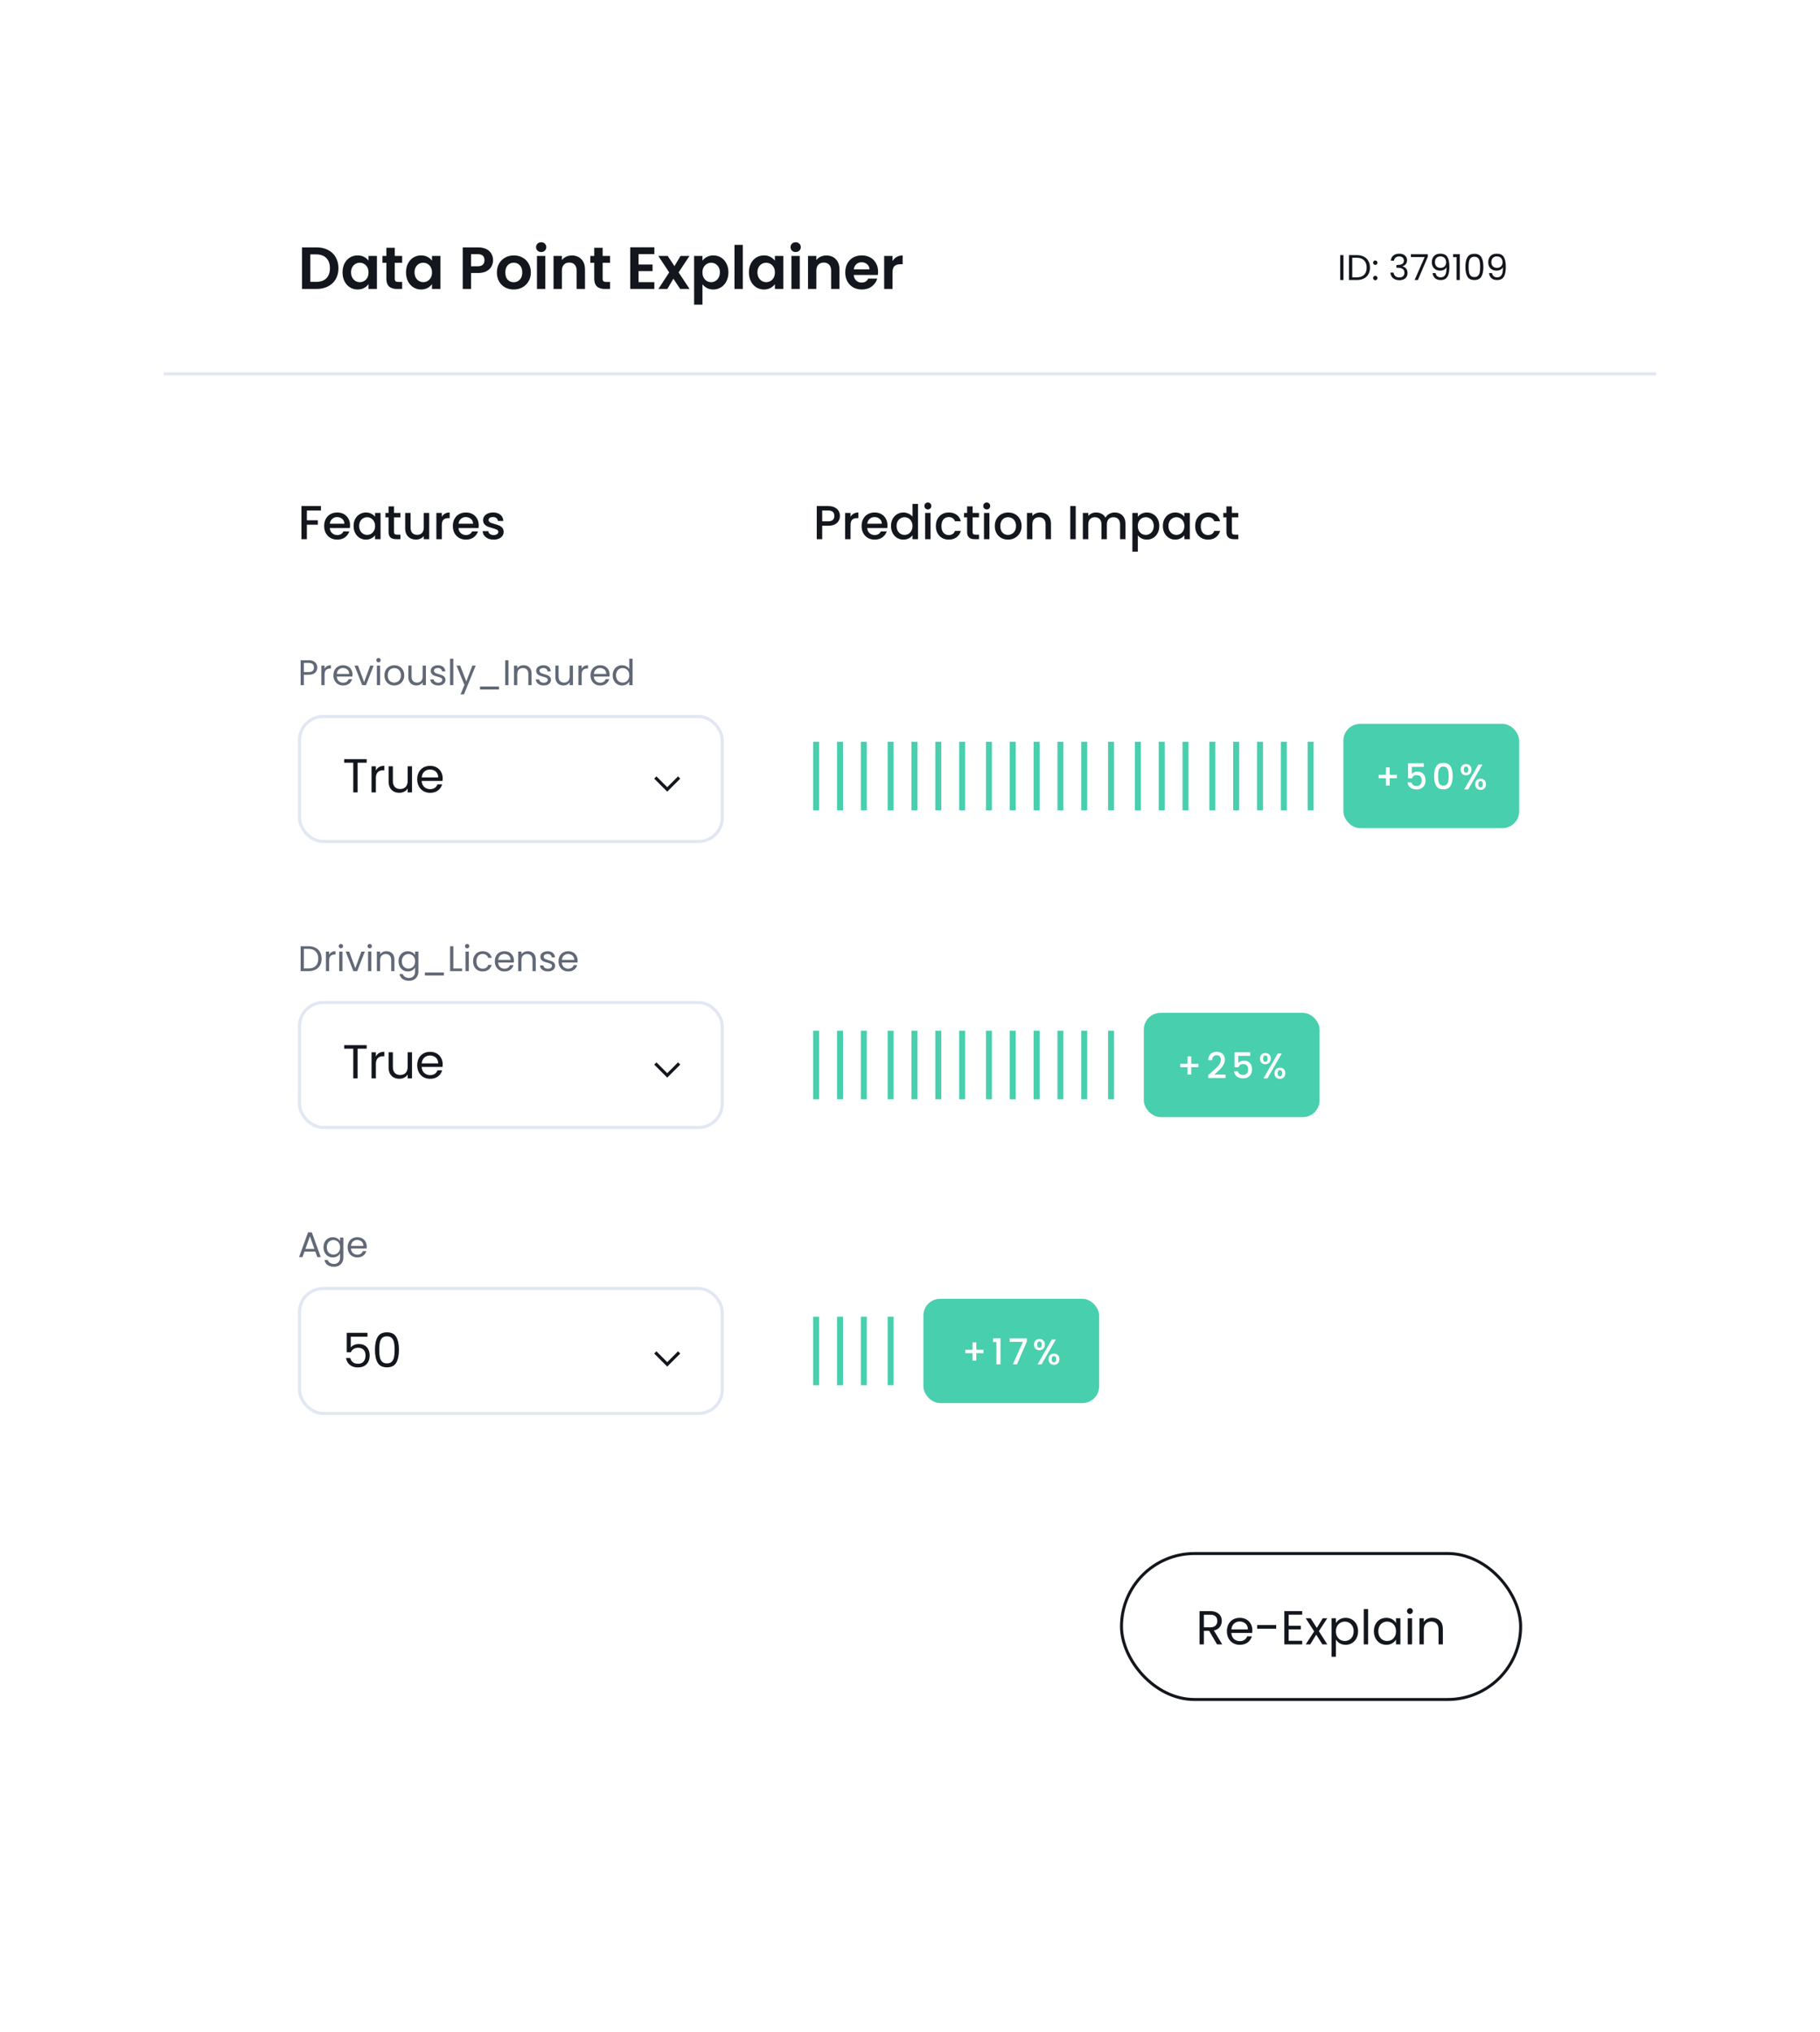 <?xml version="1.0" encoding="UTF-8"?> <svg xmlns="http://www.w3.org/2000/svg" width="611" height="682" viewBox="0 0 611 682" fill="none"><g filter="url(#filter0_d_7501_124543)"><rect x="55" y="44" width="501" height="572" rx="25" fill="white"></rect></g><rect x="55" y="125" width="501" height="1" fill="#E2E8F2"></rect><path d="M106.26 83.04C107.727 83.04 109.013 83.327 110.12 83.9C111.24 84.473 112.1 85.293 112.7 86.36C113.313 87.413 113.62 88.64 113.62 90.04C113.62 91.44 113.313 92.667 112.7 93.72C112.1 94.76 111.24 95.567 110.12 96.14C109.013 96.713 107.727 97 106.26 97H101.38V83.04H106.26ZM106.16 94.62C107.627 94.62 108.76 94.22 109.56 93.42C110.36 92.62 110.76 91.493 110.76 90.04C110.76 88.587 110.36 87.453 109.56 86.64C108.76 85.813 107.627 85.4 106.16 85.4H104.18V94.62H106.16ZM114.996 91.42C114.996 90.3 115.216 89.307 115.656 88.44C116.109 87.573 116.716 86.907 117.476 86.44C118.249 85.973 119.109 85.74 120.056 85.74C120.883 85.74 121.603 85.907 122.216 86.24C122.843 86.573 123.343 86.993 123.716 87.5V85.92H126.536V97H123.716V95.38C123.356 95.9 122.856 96.333 122.216 96.68C121.589 97.013 120.863 97.18 120.036 97.18C119.103 97.18 118.249 96.94 117.476 96.46C116.716 95.98 116.109 95.307 115.656 94.44C115.216 93.56 114.996 92.553 114.996 91.42ZM123.716 91.46C123.716 90.78 123.583 90.2 123.316 89.72C123.049 89.227 122.689 88.853 122.236 88.6C121.783 88.333 121.296 88.2 120.776 88.2C120.256 88.2 119.776 88.327 119.336 88.58C118.896 88.833 118.536 89.207 118.256 89.7C117.989 90.18 117.856 90.753 117.856 91.42C117.856 92.087 117.989 92.673 118.256 93.18C118.536 93.673 118.896 94.053 119.336 94.32C119.789 94.587 120.269 94.72 120.776 94.72C121.296 94.72 121.783 94.593 122.236 94.34C122.689 94.073 123.049 93.7 123.316 93.22C123.583 92.727 123.716 92.14 123.716 91.46ZM132.531 88.22V93.58C132.531 93.953 132.617 94.227 132.791 94.4C132.977 94.56 133.284 94.64 133.711 94.64H135.011V97H133.251C130.891 97 129.711 95.853 129.711 93.56V88.22H128.391V85.92H129.711V83.18H132.531V85.92H135.011V88.22H132.531ZM136.305 91.42C136.305 90.3 136.525 89.307 136.965 88.44C137.418 87.573 138.025 86.907 138.785 86.44C139.558 85.973 140.418 85.74 141.365 85.74C142.191 85.74 142.911 85.907 143.525 86.24C144.151 86.573 144.651 86.993 145.025 87.5V85.92H147.845V97H145.025V95.38C144.665 95.9 144.165 96.333 143.525 96.68C142.898 97.013 142.171 97.18 141.345 97.18C140.411 97.18 139.558 96.94 138.785 96.46C138.025 95.98 137.418 95.307 136.965 94.44C136.525 93.56 136.305 92.553 136.305 91.42ZM145.025 91.46C145.025 90.78 144.891 90.2 144.625 89.72C144.358 89.227 143.998 88.853 143.545 88.6C143.091 88.333 142.605 88.2 142.085 88.2C141.565 88.2 141.085 88.327 140.645 88.58C140.205 88.833 139.845 89.207 139.565 89.7C139.298 90.18 139.165 90.753 139.165 91.42C139.165 92.087 139.298 92.673 139.565 93.18C139.845 93.673 140.205 94.053 140.645 94.32C141.098 94.587 141.578 94.72 142.085 94.72C142.605 94.72 143.091 94.593 143.545 94.34C143.998 94.073 144.358 93.7 144.625 93.22C144.891 92.727 145.025 92.14 145.025 91.46ZM165.525 87.36C165.525 88.107 165.345 88.807 164.985 89.46C164.638 90.113 164.085 90.64 163.325 91.04C162.578 91.44 161.632 91.64 160.485 91.64H158.145V97H155.345V83.04H160.485C161.565 83.04 162.485 83.227 163.245 83.6C164.005 83.973 164.572 84.487 164.945 85.14C165.332 85.793 165.525 86.533 165.525 87.36ZM160.365 89.38C161.138 89.38 161.712 89.207 162.085 88.86C162.458 88.5 162.645 88 162.645 87.36C162.645 86 161.885 85.32 160.365 85.32H158.145V89.38H160.365ZM172.433 97.18C171.366 97.18 170.406 96.947 169.553 96.48C168.699 96 168.026 95.327 167.533 94.46C167.053 93.593 166.813 92.593 166.813 91.46C166.813 90.327 167.059 89.327 167.553 88.46C168.059 87.593 168.746 86.927 169.613 86.46C170.479 85.98 171.446 85.74 172.513 85.74C173.579 85.74 174.546 85.98 175.413 86.46C176.279 86.927 176.959 87.593 177.453 88.46C177.959 89.327 178.213 90.327 178.213 91.46C178.213 92.593 177.953 93.593 177.433 94.46C176.926 95.327 176.233 96 175.353 96.48C174.486 96.947 173.513 97.18 172.433 97.18ZM172.433 94.74C172.939 94.74 173.413 94.62 173.853 94.38C174.306 94.127 174.666 93.753 174.933 93.26C175.199 92.767 175.333 92.167 175.333 91.46C175.333 90.407 175.053 89.6 174.493 89.04C173.946 88.467 173.273 88.18 172.473 88.18C171.673 88.18 170.999 88.467 170.453 89.04C169.919 89.6 169.653 90.407 169.653 91.46C169.653 92.513 169.913 93.327 170.433 93.9C170.966 94.46 171.633 94.74 172.433 94.74ZM181.687 84.6C181.193 84.6 180.78 84.447 180.447 84.14C180.127 83.82 179.967 83.427 179.967 82.96C179.967 82.493 180.127 82.107 180.447 81.8C180.78 81.48 181.193 81.32 181.687 81.32C182.18 81.32 182.587 81.48 182.907 81.8C183.24 82.107 183.407 82.493 183.407 82.96C183.407 83.427 183.24 83.82 182.907 84.14C182.587 84.447 182.18 84.6 181.687 84.6ZM183.067 85.92V97H180.267V85.92H183.067ZM191.973 85.76C193.293 85.76 194.36 86.18 195.173 87.02C195.986 87.847 196.393 89.007 196.393 90.5V97H193.593V90.88C193.593 90 193.373 89.327 192.933 88.86C192.493 88.38 191.893 88.14 191.133 88.14C190.36 88.14 189.746 88.38 189.293 88.86C188.853 89.327 188.633 90 188.633 90.88V97H185.833V85.92H188.633V87.3C189.006 86.82 189.48 86.447 190.053 86.18C190.64 85.9 191.28 85.76 191.973 85.76ZM202.316 88.22V93.58C202.316 93.953 202.402 94.227 202.576 94.4C202.762 94.56 203.069 94.64 203.496 94.64H204.796V97H203.036C200.676 97 199.496 95.853 199.496 93.56V88.22H198.176V85.92H199.496V83.18H202.316V85.92H204.796V88.22H202.316ZM214.375 85.3V88.8H219.075V91.02H214.375V94.72H219.675V97H211.575V83.02H219.675V85.3H214.375ZM228.34 97L226.06 93.56L224.04 97H221.04L224.66 91.44L221 85.92H224.16L226.42 89.34L228.46 85.92H231.46L227.82 91.44L231.5 97H228.34ZM235.821 87.52C236.181 87.013 236.674 86.593 237.301 86.26C237.941 85.913 238.667 85.74 239.481 85.74C240.427 85.74 241.281 85.973 242.041 86.44C242.814 86.907 243.421 87.573 243.861 88.44C244.314 89.293 244.541 90.287 244.541 91.42C244.541 92.553 244.314 93.56 243.861 94.44C243.421 95.307 242.814 95.98 242.041 96.46C241.281 96.94 240.427 97.18 239.481 97.18C238.667 97.18 237.947 97.013 237.321 96.68C236.707 96.347 236.207 95.927 235.821 95.42V102.28H233.021V85.92H235.821V87.52ZM241.681 91.42C241.681 90.753 241.541 90.18 241.261 89.7C240.994 89.207 240.634 88.833 240.181 88.58C239.741 88.327 239.261 88.2 238.741 88.2C238.234 88.2 237.754 88.333 237.301 88.6C236.861 88.853 236.501 89.227 236.221 89.72C235.954 90.213 235.821 90.793 235.821 91.46C235.821 92.127 235.954 92.707 236.221 93.2C236.501 93.693 236.861 94.073 237.301 94.34C237.754 94.593 238.234 94.72 238.741 94.72C239.261 94.72 239.741 94.587 240.181 94.32C240.634 94.053 240.994 93.673 241.261 93.18C241.541 92.687 241.681 92.1 241.681 91.42ZM249.375 82.2V97H246.575V82.2H249.375ZM251.422 91.42C251.422 90.3 251.642 89.307 252.082 88.44C252.535 87.573 253.142 86.907 253.902 86.44C254.675 85.973 255.535 85.74 256.482 85.74C257.308 85.74 258.028 85.907 258.642 86.24C259.268 86.573 259.768 86.993 260.142 87.5V85.92H262.962V97H260.142V95.38C259.782 95.9 259.282 96.333 258.642 96.68C258.015 97.013 257.288 97.18 256.462 97.18C255.528 97.18 254.675 96.94 253.902 96.46C253.142 95.98 252.535 95.307 252.082 94.44C251.642 93.56 251.422 92.553 251.422 91.42ZM260.142 91.46C260.142 90.78 260.008 90.2 259.742 89.72C259.475 89.227 259.115 88.853 258.662 88.6C258.208 88.333 257.722 88.2 257.202 88.2C256.682 88.2 256.202 88.327 255.762 88.58C255.322 88.833 254.962 89.207 254.682 89.7C254.415 90.18 254.282 90.753 254.282 91.42C254.282 92.087 254.415 92.673 254.682 93.18C254.962 93.673 255.322 94.053 255.762 94.32C256.215 94.587 256.695 94.72 257.202 94.72C257.722 94.72 258.208 94.593 258.662 94.34C259.115 94.073 259.475 93.7 259.742 93.22C260.008 92.727 260.142 92.14 260.142 91.46ZM267.116 84.6C266.623 84.6 266.21 84.447 265.876 84.14C265.556 83.82 265.396 83.427 265.396 82.96C265.396 82.493 265.556 82.107 265.876 81.8C266.21 81.48 266.623 81.32 267.116 81.32C267.61 81.32 268.016 81.48 268.336 81.8C268.67 82.107 268.836 82.493 268.836 82.96C268.836 83.427 268.67 83.82 268.336 84.14C268.016 84.447 267.61 84.6 267.116 84.6ZM268.496 85.92V97H265.696V85.92H268.496ZM277.403 85.76C278.723 85.76 279.789 86.18 280.603 87.02C281.416 87.847 281.823 89.007 281.823 90.5V97H279.023V90.88C279.023 90 278.803 89.327 278.363 88.86C277.923 88.38 277.323 88.14 276.563 88.14C275.789 88.14 275.176 88.38 274.723 88.86C274.283 89.327 274.063 90 274.063 90.88V97H271.263V85.92H274.063V87.3C274.436 86.82 274.909 86.447 275.483 86.18C276.069 85.9 276.709 85.76 277.403 85.76ZM294.785 91.22C294.785 91.62 294.759 91.98 294.705 92.3H286.605C286.672 93.1 286.952 93.727 287.445 94.18C287.939 94.633 288.545 94.86 289.265 94.86C290.305 94.86 291.045 94.413 291.485 93.52H294.505C294.185 94.587 293.572 95.467 292.665 96.16C291.759 96.84 290.645 97.18 289.325 97.18C288.259 97.18 287.299 96.947 286.445 96.48C285.605 96 284.945 95.327 284.465 94.46C283.999 93.593 283.765 92.593 283.765 91.46C283.765 90.313 283.999 89.307 284.465 88.44C284.932 87.573 285.585 86.907 286.425 86.44C287.265 85.973 288.232 85.74 289.325 85.74C290.379 85.74 291.319 85.967 292.145 86.42C292.985 86.873 293.632 87.52 294.085 88.36C294.552 89.187 294.785 90.14 294.785 91.22ZM291.885 90.42C291.872 89.7 291.612 89.127 291.105 88.7C290.599 88.26 289.979 88.04 289.245 88.04C288.552 88.04 287.965 88.253 287.485 88.68C287.019 89.093 286.732 89.673 286.625 90.42H291.885ZM299.629 87.64C299.989 87.053 300.456 86.593 301.029 86.26C301.616 85.927 302.283 85.76 303.029 85.76V88.7H302.289C301.409 88.7 300.743 88.907 300.289 89.32C299.849 89.733 299.629 90.453 299.629 91.48V97H296.829V85.92H299.629V87.64Z" fill="#13171D"></path><path d="M451.016 85.636V94H449.924V85.636H451.016ZM455.481 85.636C456.393 85.636 457.181 85.808 457.845 86.152C458.517 86.488 459.029 86.972 459.381 87.604C459.741 88.236 459.921 88.98 459.921 89.836C459.921 90.692 459.741 91.436 459.381 92.068C459.029 92.692 458.517 93.172 457.845 93.508C457.181 93.836 456.393 94 455.481 94H452.877V85.636H455.481ZM455.481 93.1C456.561 93.1 457.385 92.816 457.953 92.248C458.521 91.672 458.805 90.868 458.805 89.836C458.805 88.796 458.517 87.984 457.941 87.4C457.373 86.816 456.553 86.524 455.481 86.524H453.969V93.1H455.481ZM461.71 94.072C461.502 94.072 461.326 94 461.182 93.856C461.038 93.712 460.966 93.536 460.966 93.328C460.966 93.12 461.038 92.944 461.182 92.8C461.326 92.656 461.502 92.584 461.71 92.584C461.91 92.584 462.078 92.656 462.214 92.8C462.358 92.944 462.43 93.12 462.43 93.328C462.43 93.536 462.358 93.712 462.214 93.856C462.078 94 461.91 94.072 461.71 94.072ZM461.71 88.936C461.502 88.936 461.326 88.864 461.182 88.72C461.038 88.576 460.966 88.4 460.966 88.192C460.966 87.984 461.038 87.808 461.182 87.664C461.326 87.52 461.502 87.448 461.71 87.448C461.91 87.448 462.078 87.52 462.214 87.664C462.358 87.808 462.43 87.984 462.43 88.192C462.43 88.4 462.358 88.576 462.214 88.72C462.078 88.864 461.91 88.936 461.71 88.936ZM466.911 87.508C466.967 86.772 467.251 86.196 467.763 85.78C468.275 85.364 468.939 85.156 469.755 85.156C470.299 85.156 470.767 85.256 471.159 85.456C471.559 85.648 471.859 85.912 472.059 86.248C472.267 86.584 472.371 86.964 472.371 87.388C472.371 87.884 472.227 88.312 471.939 88.672C471.659 89.032 471.291 89.264 470.835 89.368V89.428C471.355 89.556 471.767 89.808 472.071 90.184C472.375 90.56 472.527 91.052 472.527 91.66C472.527 92.116 472.423 92.528 472.215 92.896C472.007 93.256 471.695 93.54 471.279 93.748C470.863 93.956 470.363 94.06 469.779 94.06C468.931 94.06 468.235 93.84 467.691 93.4C467.147 92.952 466.843 92.32 466.779 91.504H467.835C467.891 91.984 468.087 92.376 468.423 92.68C468.759 92.984 469.207 93.136 469.767 93.136C470.327 93.136 470.751 92.992 471.039 92.704C471.335 92.408 471.483 92.028 471.483 91.564C471.483 90.964 471.283 90.532 470.883 90.268C470.483 90.004 469.879 89.872 469.071 89.872H468.795V88.96H469.083C469.819 88.952 470.375 88.832 470.751 88.6C471.127 88.36 471.315 87.992 471.315 87.496C471.315 87.072 471.175 86.732 470.895 86.476C470.623 86.22 470.231 86.092 469.719 86.092C469.223 86.092 468.823 86.22 468.519 86.476C468.215 86.732 468.035 87.076 467.979 87.508H466.911ZM479.342 86.176L476.006 94H474.902L478.286 86.284H473.654V85.348H479.342V86.176ZM481.957 91.672C482.037 92.128 482.221 92.48 482.509 92.728C482.805 92.976 483.201 93.1 483.697 93.1C484.361 93.1 484.849 92.84 485.161 92.32C485.481 91.8 485.633 90.924 485.617 89.692C485.449 90.052 485.169 90.336 484.777 90.544C484.385 90.744 483.949 90.844 483.469 90.844C482.933 90.844 482.453 90.736 482.029 90.52C481.613 90.296 481.285 89.972 481.045 89.548C480.805 89.124 480.685 88.612 480.685 88.012C480.685 87.156 480.933 86.468 481.429 85.948C481.925 85.42 482.629 85.156 483.541 85.156C484.661 85.156 485.445 85.52 485.893 86.248C486.349 86.976 486.577 88.06 486.577 89.5C486.577 90.508 486.485 91.34 486.301 91.996C486.125 92.652 485.821 93.152 485.389 93.496C484.965 93.84 484.381 94.012 483.637 94.012C482.821 94.012 482.185 93.792 481.729 93.352C481.273 92.912 481.013 92.352 480.949 91.672H481.957ZM483.649 89.92C484.185 89.92 484.625 89.756 484.969 89.428C485.313 89.092 485.485 88.64 485.485 88.072C485.485 87.472 485.317 86.988 484.981 86.62C484.645 86.252 484.173 86.068 483.565 86.068C483.005 86.068 482.557 86.244 482.221 86.596C481.893 86.948 481.729 87.412 481.729 87.988C481.729 88.572 481.893 89.04 482.221 89.392C482.549 89.744 483.025 89.92 483.649 89.92ZM487.823 86.32V85.324H490.079V94H488.975V86.32H487.823ZM491.955 89.572C491.955 88.196 492.179 87.124 492.627 86.356C493.075 85.58 493.859 85.192 494.979 85.192C496.091 85.192 496.871 85.58 497.319 86.356C497.767 87.124 497.991 88.196 497.991 89.572C497.991 90.972 497.767 92.06 497.319 92.836C496.871 93.612 496.091 94 494.979 94C493.859 94 493.075 93.612 492.627 92.836C492.179 92.06 491.955 90.972 491.955 89.572ZM496.911 89.572C496.911 88.876 496.863 88.288 496.767 87.808C496.679 87.32 496.491 86.928 496.203 86.632C495.923 86.336 495.515 86.188 494.979 86.188C494.435 86.188 494.019 86.336 493.731 86.632C493.451 86.928 493.263 87.32 493.167 87.808C493.079 88.288 493.035 88.876 493.035 89.572C493.035 90.292 493.079 90.896 493.167 91.384C493.263 91.872 493.451 92.264 493.731 92.56C494.019 92.856 494.435 93.004 494.979 93.004C495.515 93.004 495.923 92.856 496.203 92.56C496.491 92.264 496.679 91.872 496.767 91.384C496.863 90.896 496.911 90.292 496.911 89.572ZM500.894 91.672C500.974 92.128 501.158 92.48 501.446 92.728C501.742 92.976 502.138 93.1 502.634 93.1C503.298 93.1 503.786 92.84 504.098 92.32C504.418 91.8 504.57 90.924 504.554 89.692C504.386 90.052 504.106 90.336 503.714 90.544C503.322 90.744 502.886 90.844 502.406 90.844C501.87 90.844 501.39 90.736 500.966 90.52C500.55 90.296 500.222 89.972 499.982 89.548C499.742 89.124 499.622 88.612 499.622 88.012C499.622 87.156 499.87 86.468 500.366 85.948C500.862 85.42 501.566 85.156 502.478 85.156C503.598 85.156 504.382 85.52 504.83 86.248C505.286 86.976 505.514 88.06 505.514 89.5C505.514 90.508 505.422 91.34 505.238 91.996C505.062 92.652 504.758 93.152 504.326 93.496C503.902 93.84 503.318 94.012 502.574 94.012C501.758 94.012 501.122 93.792 500.666 93.352C500.21 92.912 499.95 92.352 499.886 91.672H500.894ZM502.586 89.92C503.122 89.92 503.562 89.756 503.906 89.428C504.25 89.092 504.422 88.64 504.422 88.072C504.422 87.472 504.254 86.988 503.918 86.62C503.582 86.252 503.11 86.068 502.502 86.068C501.942 86.068 501.494 86.244 501.158 86.596C500.83 86.948 500.666 87.412 500.666 87.988C500.666 88.572 500.83 89.04 501.158 89.392C501.486 89.744 501.962 89.92 502.586 89.92Z" fill="#13171D"></path><path d="M107.744 169.88V171.368H103.024V174.648H106.704V176.136H103.024V181H101.2V169.88H107.744ZM117.514 176.376C117.514 176.707 117.493 177.005 117.45 177.272H110.714C110.768 177.976 111.029 178.541 111.498 178.968C111.968 179.395 112.544 179.608 113.226 179.608C114.208 179.608 114.901 179.197 115.306 178.376H117.274C117.008 179.187 116.522 179.853 115.818 180.376C115.125 180.888 114.261 181.144 113.226 181.144C112.384 181.144 111.626 180.957 110.954 180.584C110.293 180.2 109.77 179.667 109.386 178.984C109.013 178.291 108.826 177.491 108.826 176.584C108.826 175.677 109.008 174.883 109.37 174.2C109.744 173.507 110.261 172.973 110.922 172.6C111.594 172.227 112.362 172.04 113.226 172.04C114.058 172.04 114.8 172.221 115.45 172.584C116.101 172.947 116.608 173.459 116.97 174.12C117.333 174.771 117.514 175.523 117.514 176.376ZM115.61 175.8C115.6 175.128 115.36 174.589 114.89 174.184C114.421 173.779 113.84 173.576 113.146 173.576C112.517 173.576 111.978 173.779 111.53 174.184C111.082 174.579 110.816 175.117 110.73 175.8H115.61ZM118.701 176.552C118.701 175.667 118.883 174.883 119.245 174.2C119.619 173.517 120.12 172.989 120.749 172.616C121.389 172.232 122.093 172.04 122.861 172.04C123.555 172.04 124.157 172.179 124.669 172.456C125.192 172.723 125.608 173.059 125.917 173.464V172.184H127.757V181H125.917V179.688C125.608 180.104 125.187 180.451 124.653 180.728C124.12 181.005 123.512 181.144 122.829 181.144C122.072 181.144 121.379 180.952 120.749 180.568C120.12 180.173 119.619 179.629 119.245 178.936C118.883 178.232 118.701 177.437 118.701 176.552ZM125.917 176.584C125.917 175.976 125.789 175.448 125.533 175C125.288 174.552 124.963 174.211 124.557 173.976C124.152 173.741 123.715 173.624 123.245 173.624C122.776 173.624 122.339 173.741 121.933 173.976C121.528 174.2 121.197 174.536 120.941 174.984C120.696 175.421 120.573 175.944 120.573 176.552C120.573 177.16 120.696 177.693 120.941 178.152C121.197 178.611 121.528 178.963 121.933 179.208C122.349 179.443 122.787 179.56 123.245 179.56C123.715 179.56 124.152 179.443 124.557 179.208C124.963 178.973 125.288 178.632 125.533 178.184C125.789 177.725 125.917 177.192 125.917 176.584ZM132.281 173.672V178.552C132.281 178.883 132.356 179.123 132.505 179.272C132.665 179.411 132.932 179.48 133.305 179.48H134.425V181H132.985C132.164 181 131.534 180.808 131.097 180.424C130.66 180.04 130.441 179.416 130.441 178.552V173.672H129.401V172.184H130.441V169.992H132.281V172.184H134.425V173.672H132.281ZM144.09 172.184V181H142.266V179.96C141.978 180.323 141.6 180.611 141.13 180.824C140.672 181.027 140.181 181.128 139.658 181.128C138.965 181.128 138.341 180.984 137.786 180.696C137.242 180.408 136.81 179.981 136.49 179.416C136.181 178.851 136.026 178.168 136.026 177.368V172.184H137.834V177.096C137.834 177.885 138.032 178.493 138.426 178.92C138.821 179.336 139.36 179.544 140.042 179.544C140.725 179.544 141.264 179.336 141.658 178.92C142.064 178.493 142.266 177.885 142.266 177.096V172.184H144.09ZM148.321 173.464C148.588 173.016 148.94 172.669 149.377 172.424C149.825 172.168 150.353 172.04 150.961 172.04V173.928H150.497C149.782 173.928 149.238 174.109 148.865 174.472C148.502 174.835 148.321 175.464 148.321 176.36V181H146.497V172.184H148.321V173.464ZM160.718 176.376C160.718 176.707 160.696 177.005 160.654 177.272H153.918C153.971 177.976 154.232 178.541 154.702 178.968C155.171 179.395 155.747 179.608 156.43 179.608C157.411 179.608 158.104 179.197 158.51 178.376H160.477C160.211 179.187 159.726 179.853 159.022 180.376C158.328 180.888 157.464 181.144 156.43 181.144C155.587 181.144 154.83 180.957 154.158 180.584C153.496 180.2 152.974 179.667 152.59 178.984C152.216 178.291 152.03 177.491 152.03 176.584C152.03 175.677 152.211 174.883 152.574 174.2C152.947 173.507 153.464 172.973 154.126 172.6C154.798 172.227 155.566 172.04 156.43 172.04C157.262 172.04 158.003 172.221 158.654 172.584C159.304 172.947 159.811 173.459 160.174 174.12C160.536 174.771 160.718 175.523 160.718 176.376ZM158.814 175.8C158.803 175.128 158.563 174.589 158.094 174.184C157.624 173.779 157.043 173.576 156.35 173.576C155.72 173.576 155.182 173.779 154.734 174.184C154.286 174.579 154.019 175.117 153.934 175.8H158.814ZM165.713 181.144C165.019 181.144 164.395 181.021 163.841 180.776C163.297 180.52 162.865 180.179 162.545 179.752C162.225 179.315 162.054 178.829 162.033 178.296H163.921C163.953 178.669 164.129 178.984 164.449 179.24C164.779 179.485 165.19 179.608 165.681 179.608C166.193 179.608 166.587 179.512 166.865 179.32C167.153 179.117 167.297 178.861 167.297 178.552C167.297 178.221 167.137 177.976 166.817 177.816C166.507 177.656 166.011 177.48 165.329 177.288C164.667 177.107 164.129 176.931 163.713 176.76C163.297 176.589 162.934 176.328 162.625 175.976C162.326 175.624 162.177 175.16 162.177 174.584C162.177 174.115 162.315 173.688 162.593 173.304C162.87 172.909 163.265 172.6 163.777 172.376C164.299 172.152 164.897 172.04 165.569 172.04C166.571 172.04 167.377 172.296 167.985 172.808C168.603 173.309 168.934 173.997 168.977 174.872H167.153C167.121 174.477 166.961 174.163 166.673 173.928C166.385 173.693 165.995 173.576 165.505 173.576C165.025 173.576 164.657 173.667 164.401 173.848C164.145 174.029 164.017 174.269 164.017 174.568C164.017 174.803 164.102 175 164.273 175.16C164.443 175.32 164.651 175.448 164.897 175.544C165.142 175.629 165.505 175.741 165.985 175.88C166.625 176.051 167.147 176.227 167.553 176.408C167.969 176.579 168.326 176.835 168.625 177.176C168.923 177.517 169.078 177.971 169.089 178.536C169.089 179.037 168.95 179.485 168.673 179.88C168.395 180.275 168.001 180.584 167.489 180.808C166.987 181.032 166.395 181.144 165.713 181.144Z" fill="#13171D"></path><path d="M281.976 173.192C281.976 173.757 281.843 174.291 281.576 174.792C281.309 175.293 280.883 175.704 280.296 176.024C279.709 176.333 278.957 176.488 278.04 176.488H276.024V181H274.2V169.88H278.04C278.893 169.88 279.613 170.029 280.2 170.328C280.797 170.616 281.24 171.011 281.528 171.512C281.827 172.013 281.976 172.573 281.976 173.192ZM278.04 175C278.733 175 279.251 174.845 279.592 174.536C279.933 174.216 280.104 173.768 280.104 173.192C280.104 171.976 279.416 171.368 278.04 171.368H276.024V175H278.04ZM285.54 173.464C285.806 173.016 286.158 172.669 286.596 172.424C287.044 172.168 287.572 172.04 288.18 172.04V173.928H287.716C287.001 173.928 286.457 174.109 286.084 174.472C285.721 174.835 285.54 175.464 285.54 176.36V181H283.716V172.184H285.54V173.464ZM297.936 176.376C297.936 176.707 297.915 177.005 297.872 177.272H291.136C291.19 177.976 291.451 178.541 291.92 178.968C292.39 179.395 292.966 179.608 293.648 179.608C294.63 179.608 295.323 179.197 295.728 178.376H297.696C297.43 179.187 296.944 179.853 296.24 180.376C295.547 180.888 294.683 181.144 293.648 181.144C292.806 181.144 292.048 180.957 291.376 180.584C290.715 180.2 290.192 179.667 289.808 178.984C289.435 178.291 289.248 177.491 289.248 176.584C289.248 175.677 289.43 174.883 289.792 174.2C290.166 173.507 290.683 172.973 291.344 172.6C292.016 172.227 292.784 172.04 293.648 172.04C294.48 172.04 295.222 172.221 295.872 172.584C296.523 172.947 297.03 173.459 297.392 174.12C297.755 174.771 297.936 175.523 297.936 176.376ZM296.032 175.8C296.022 175.128 295.782 174.589 295.312 174.184C294.843 173.779 294.262 173.576 293.568 173.576C292.939 173.576 292.4 173.779 291.952 174.184C291.504 174.579 291.238 175.117 291.152 175.8H296.032ZM299.123 176.552C299.123 175.667 299.305 174.883 299.667 174.2C300.041 173.517 300.542 172.989 301.171 172.616C301.811 172.232 302.521 172.04 303.299 172.04C303.875 172.04 304.441 172.168 304.995 172.424C305.561 172.669 306.009 173 306.339 173.416V169.16H308.179V181H306.339V179.672C306.041 180.099 305.625 180.451 305.091 180.728C304.569 181.005 303.966 181.144 303.283 181.144C302.515 181.144 301.811 180.952 301.171 180.568C300.542 180.173 300.041 179.629 299.667 178.936C299.305 178.232 299.123 177.437 299.123 176.552ZM306.339 176.584C306.339 175.976 306.211 175.448 305.955 175C305.71 174.552 305.385 174.211 304.979 173.976C304.574 173.741 304.137 173.624 303.667 173.624C303.198 173.624 302.761 173.741 302.355 173.976C301.95 174.2 301.619 174.536 301.363 174.984C301.118 175.421 300.995 175.944 300.995 176.552C300.995 177.16 301.118 177.693 301.363 178.152C301.619 178.611 301.95 178.963 302.355 179.208C302.771 179.443 303.209 179.56 303.667 179.56C304.137 179.56 304.574 179.443 304.979 179.208C305.385 178.973 305.71 178.632 305.955 178.184C306.211 177.725 306.339 177.192 306.339 176.584ZM311.503 171.016C311.172 171.016 310.895 170.904 310.671 170.68C310.447 170.456 310.335 170.179 310.335 169.848C310.335 169.517 310.447 169.24 310.671 169.016C310.895 168.792 311.172 168.68 311.503 168.68C311.823 168.68 312.095 168.792 312.319 169.016C312.543 169.24 312.655 169.517 312.655 169.848C312.655 170.179 312.543 170.456 312.319 170.68C312.095 170.904 311.823 171.016 311.503 171.016ZM312.399 172.184V181H310.575V172.184H312.399ZM314.186 176.584C314.186 175.677 314.367 174.883 314.73 174.2C315.103 173.507 315.615 172.973 316.266 172.6C316.916 172.227 317.663 172.04 318.506 172.04C319.572 172.04 320.452 172.296 321.146 172.808C321.85 173.309 322.324 174.029 322.57 174.968H320.602C320.442 174.531 320.186 174.189 319.834 173.944C319.482 173.699 319.039 173.576 318.506 173.576C317.759 173.576 317.162 173.843 316.714 174.376C316.276 174.899 316.058 175.635 316.058 176.584C316.058 177.533 316.276 178.275 316.714 178.808C317.162 179.341 317.759 179.608 318.506 179.608C319.562 179.608 320.26 179.144 320.602 178.216H322.57C322.314 179.112 321.834 179.827 321.13 180.36C320.426 180.883 319.551 181.144 318.506 181.144C317.663 181.144 316.916 180.957 316.266 180.584C315.615 180.2 315.103 179.667 314.73 178.984C314.367 178.291 314.186 177.491 314.186 176.584ZM326.516 173.672V178.552C326.516 178.883 326.59 179.123 326.74 179.272C326.9 179.411 327.166 179.48 327.54 179.48H328.66V181H327.22C326.398 181 325.769 180.808 325.332 180.424C324.894 180.04 324.676 179.416 324.676 178.552V173.672H323.636V172.184H324.676V169.992H326.516V172.184H328.66V173.672H326.516ZM331.269 171.016C330.938 171.016 330.661 170.904 330.437 170.68C330.213 170.456 330.101 170.179 330.101 169.848C330.101 169.517 330.213 169.24 330.437 169.016C330.661 168.792 330.938 168.68 331.269 168.68C331.589 168.68 331.861 168.792 332.085 169.016C332.309 169.24 332.421 169.517 332.421 169.848C332.421 170.179 332.309 170.456 332.085 170.68C331.861 170.904 331.589 171.016 331.269 171.016ZM332.165 172.184V181H330.341V172.184H332.165ZM338.383 181.144C337.551 181.144 336.799 180.957 336.127 180.584C335.455 180.2 334.927 179.667 334.543 178.984C334.159 178.291 333.967 177.491 333.967 176.584C333.967 175.688 334.165 174.893 334.559 174.2C334.954 173.507 335.493 172.973 336.175 172.6C336.858 172.227 337.621 172.04 338.463 172.04C339.306 172.04 340.069 172.227 340.751 172.6C341.434 172.973 341.973 173.507 342.367 174.2C342.762 174.893 342.959 175.688 342.959 176.584C342.959 177.48 342.757 178.275 342.351 178.968C341.946 179.661 341.391 180.2 340.687 180.584C339.994 180.957 339.226 181.144 338.383 181.144ZM338.383 179.56C338.853 179.56 339.29 179.448 339.695 179.224C340.111 179 340.447 178.664 340.703 178.216C340.959 177.768 341.087 177.224 341.087 176.584C341.087 175.944 340.965 175.405 340.719 174.968C340.474 174.52 340.149 174.184 339.743 173.96C339.338 173.736 338.901 173.624 338.431 173.624C337.962 173.624 337.525 173.736 337.119 173.96C336.725 174.184 336.41 174.52 336.175 174.968C335.941 175.405 335.823 175.944 335.823 176.584C335.823 177.533 336.063 178.269 336.543 178.792C337.034 179.304 337.647 179.56 338.383 179.56ZM349.211 172.04C349.904 172.04 350.523 172.184 351.067 172.472C351.621 172.76 352.053 173.187 352.363 173.752C352.672 174.317 352.827 175 352.827 175.8V181H351.019V176.072C351.019 175.283 350.821 174.68 350.427 174.264C350.032 173.837 349.493 173.624 348.811 173.624C348.128 173.624 347.584 173.837 347.179 174.264C346.784 174.68 346.587 175.283 346.587 176.072V181H344.763V172.184H346.587V173.192C346.885 172.829 347.264 172.547 347.723 172.344C348.192 172.141 348.688 172.04 349.211 172.04ZM361.133 169.88V181H359.309V169.88H361.133ZM374.2 172.04C374.893 172.04 375.512 172.184 376.056 172.472C376.611 172.76 377.043 173.187 377.352 173.752C377.672 174.317 377.832 175 377.832 175.8V181H376.024V176.072C376.024 175.283 375.827 174.68 375.432 174.264C375.037 173.837 374.499 173.624 373.816 173.624C373.133 173.624 372.589 173.837 372.184 174.264C371.789 174.68 371.592 175.283 371.592 176.072V181H369.784V176.072C369.784 175.283 369.587 174.68 369.192 174.264C368.797 173.837 368.259 173.624 367.576 173.624C366.893 173.624 366.349 173.837 365.944 174.264C365.549 174.68 365.352 175.283 365.352 176.072V181H363.528V172.184H365.352V173.192C365.651 172.829 366.029 172.547 366.488 172.344C366.947 172.141 367.437 172.04 367.96 172.04C368.664 172.04 369.293 172.189 369.848 172.488C370.403 172.787 370.829 173.219 371.128 173.784C371.395 173.251 371.811 172.829 372.376 172.52C372.941 172.2 373.549 172.04 374.2 172.04ZM381.977 173.48C382.286 173.075 382.708 172.733 383.241 172.456C383.774 172.179 384.377 172.04 385.049 172.04C385.817 172.04 386.516 172.232 387.145 172.616C387.785 172.989 388.286 173.517 388.649 174.2C389.012 174.883 389.193 175.667 389.193 176.552C389.193 177.437 389.012 178.232 388.649 178.936C388.286 179.629 387.785 180.173 387.145 180.568C386.516 180.952 385.817 181.144 385.049 181.144C384.377 181.144 383.78 181.011 383.257 180.744C382.734 180.467 382.308 180.125 381.977 179.72V185.192H380.153V172.184H381.977V173.48ZM387.337 176.552C387.337 175.944 387.209 175.421 386.953 174.984C386.708 174.536 386.377 174.2 385.961 173.976C385.556 173.741 385.118 173.624 384.649 173.624C384.19 173.624 383.753 173.741 383.337 173.976C382.932 174.211 382.601 174.552 382.345 175C382.1 175.448 381.977 175.976 381.977 176.584C381.977 177.192 382.1 177.725 382.345 178.184C382.601 178.632 382.932 178.973 383.337 179.208C383.753 179.443 384.19 179.56 384.649 179.56C385.118 179.56 385.556 179.443 385.961 179.208C386.377 178.963 386.708 178.611 386.953 178.152C387.209 177.693 387.337 177.16 387.337 176.552ZM390.389 176.552C390.389 175.667 390.57 174.883 390.933 174.2C391.306 173.517 391.808 172.989 392.437 172.616C393.077 172.232 393.781 172.04 394.549 172.04C395.242 172.04 395.845 172.179 396.357 172.456C396.88 172.723 397.296 173.059 397.605 173.464V172.184H399.445V181H397.605V179.688C397.296 180.104 396.874 180.451 396.341 180.728C395.808 181.005 395.2 181.144 394.517 181.144C393.76 181.144 393.066 180.952 392.437 180.568C391.808 180.173 391.306 179.629 390.933 178.936C390.57 178.232 390.389 177.437 390.389 176.552ZM397.605 176.584C397.605 175.976 397.477 175.448 397.221 175C396.976 174.552 396.65 174.211 396.245 173.976C395.84 173.741 395.402 173.624 394.933 173.624C394.464 173.624 394.026 173.741 393.621 173.976C393.216 174.2 392.885 174.536 392.629 174.984C392.384 175.421 392.261 175.944 392.261 176.552C392.261 177.16 392.384 177.693 392.629 178.152C392.885 178.611 393.216 178.963 393.621 179.208C394.037 179.443 394.474 179.56 394.933 179.56C395.402 179.56 395.84 179.443 396.245 179.208C396.65 178.973 396.976 178.632 397.221 178.184C397.477 177.725 397.605 177.192 397.605 176.584ZM401.233 176.584C401.233 175.677 401.414 174.883 401.777 174.2C402.15 173.507 402.662 172.973 403.313 172.6C403.963 172.227 404.71 172.04 405.553 172.04C406.619 172.04 407.499 172.296 408.193 172.808C408.897 173.309 409.371 174.029 409.617 174.968H407.649C407.489 174.531 407.233 174.189 406.881 173.944C406.529 173.699 406.086 173.576 405.553 173.576C404.806 173.576 404.209 173.843 403.761 174.376C403.323 174.899 403.105 175.635 403.105 176.584C403.105 177.533 403.323 178.275 403.761 178.808C404.209 179.341 404.806 179.608 405.553 179.608C406.609 179.608 407.307 179.144 407.649 178.216H409.617C409.361 179.112 408.881 179.827 408.177 180.36C407.473 180.883 406.598 181.144 405.553 181.144C404.71 181.144 403.963 180.957 403.313 180.584C402.662 180.2 402.15 179.667 401.777 178.984C401.414 178.291 401.233 177.491 401.233 176.584ZM413.562 173.672V178.552C413.562 178.883 413.637 179.123 413.786 179.272C413.946 179.411 414.213 179.48 414.586 179.48H415.706V181H414.266C413.445 181 412.816 180.808 412.378 180.424C411.941 180.04 411.722 179.416 411.722 178.552V173.672H410.682V172.184H411.722V169.992H413.562V172.184H415.706V173.672H413.562Z" fill="#13171D"></path><rect x="273" y="249" width="2" height="23" fill="#48CFAD"></rect><rect x="281" y="249" width="2" height="23" fill="#48CFAD"></rect><rect x="289" y="249" width="2" height="23" fill="#48CFAD"></rect><rect x="298" y="249" width="2" height="23" fill="#48CFAD"></rect><rect x="306" y="249" width="2" height="23" fill="#48CFAD"></rect><rect x="314" y="249" width="2" height="23" fill="#48CFAD"></rect><rect x="322" y="249" width="2" height="23" fill="#48CFAD"></rect><rect x="331" y="249" width="2" height="23" fill="#48CFAD"></rect><rect x="339" y="249" width="2" height="23" fill="#48CFAD"></rect><rect x="347" y="249" width="2" height="23" fill="#48CFAD"></rect><rect x="355" y="249" width="2" height="23" fill="#48CFAD"></rect><rect x="363" y="249" width="2" height="23" fill="#48CFAD"></rect><rect x="372" y="249" width="2" height="23" fill="#48CFAD"></rect><rect x="381" y="249" width="2" height="23" fill="#48CFAD"></rect><rect x="389" y="249" width="2" height="23" fill="#48CFAD"></rect><rect x="397" y="249" width="2" height="23" fill="#48CFAD"></rect><rect x="406" y="249" width="2" height="23" fill="#48CFAD"></rect><rect x="414" y="249" width="2" height="23" fill="#48CFAD"></rect><rect x="422" y="249" width="2" height="23" fill="#48CFAD"></rect><rect x="430" y="249" width="2" height="23" fill="#48CFAD"></rect><rect x="439" y="249" width="2" height="23" fill="#48CFAD"></rect><rect x="451" y="243" width="59" height="35" rx="5.615" fill="#48CFAD"></rect><path d="M468.961 261.244H466.537V263.728H465.265V261.244H462.841V260.092H465.265V257.608H466.537V260.092H468.961V261.244ZM477.984 257.428H473.964V259.816C474.132 259.592 474.38 259.404 474.708 259.252C475.044 259.1 475.4 259.024 475.776 259.024C476.448 259.024 476.992 259.168 477.408 259.456C477.832 259.744 478.132 260.108 478.308 260.548C478.492 260.988 478.584 261.452 478.584 261.94C478.584 262.532 478.468 263.06 478.236 263.524C478.012 263.98 477.672 264.34 477.216 264.604C476.768 264.868 476.216 265 475.56 265C474.688 265 473.988 264.784 473.46 264.352C472.932 263.92 472.616 263.348 472.512 262.636H473.844C473.932 263.012 474.128 263.312 474.432 263.536C474.736 263.752 475.116 263.86 475.572 263.86C476.14 263.86 476.564 263.688 476.844 263.344C477.132 263 477.276 262.544 477.276 261.976C477.276 261.4 477.132 260.96 476.844 260.656C476.556 260.344 476.132 260.188 475.572 260.188C475.18 260.188 474.848 260.288 474.576 260.488C474.312 260.68 474.12 260.944 474 261.28H472.704V256.228H477.984V257.428ZM481.448 260.512C481.448 259.128 481.68 258.048 482.144 257.272C482.616 256.488 483.424 256.096 484.568 256.096C485.712 256.096 486.516 256.488 486.98 257.272C487.452 258.048 487.688 259.128 487.688 260.512C487.688 261.912 487.452 263.008 486.98 263.8C486.516 264.584 485.712 264.976 484.568 264.976C483.424 264.976 482.616 264.584 482.144 263.8C481.68 263.008 481.448 261.912 481.448 260.512ZM486.344 260.512C486.344 259.864 486.3 259.316 486.212 258.868C486.132 258.42 485.964 258.056 485.708 257.776C485.452 257.488 485.072 257.344 484.568 257.344C484.064 257.344 483.684 257.488 483.428 257.776C483.172 258.056 483 258.42 482.912 258.868C482.832 259.316 482.792 259.864 482.792 260.512C482.792 261.184 482.832 261.748 482.912 262.204C482.992 262.66 483.16 263.028 483.416 263.308C483.68 263.588 484.064 263.728 484.568 263.728C485.072 263.728 485.452 263.588 485.708 263.308C485.972 263.028 486.144 262.66 486.224 262.204C486.304 261.748 486.344 261.184 486.344 260.512ZM490.359 258.364C490.359 257.78 490.527 257.324 490.863 256.996C491.207 256.66 491.647 256.492 492.183 256.492C492.719 256.492 493.155 256.66 493.491 256.996C493.835 257.324 494.007 257.78 494.007 258.364C494.007 258.948 493.835 259.408 493.491 259.744C493.155 260.08 492.719 260.248 492.183 260.248C491.647 260.248 491.207 260.08 490.863 259.744C490.527 259.408 490.359 258.948 490.359 258.364ZM497.679 256.648L492.891 265H491.547L496.335 256.648H497.679ZM492.183 257.32C491.679 257.32 491.427 257.668 491.427 258.364C491.427 259.068 491.679 259.42 492.183 259.42C492.423 259.42 492.607 259.336 492.735 259.168C492.871 258.992 492.939 258.724 492.939 258.364C492.939 257.668 492.687 257.32 492.183 257.32ZM495.243 263.272C495.243 262.688 495.411 262.232 495.747 261.904C496.091 261.568 496.531 261.4 497.067 261.4C497.595 261.4 498.027 261.568 498.363 261.904C498.707 262.232 498.879 262.688 498.879 263.272C498.879 263.856 498.707 264.316 498.363 264.652C498.027 264.988 497.595 265.156 497.067 265.156C496.531 265.156 496.091 264.988 495.747 264.652C495.411 264.316 495.243 263.856 495.243 263.272ZM497.055 262.228C496.551 262.228 496.299 262.576 496.299 263.272C496.299 263.968 496.551 264.316 497.055 264.316C497.559 264.316 497.811 263.968 497.811 263.272C497.811 262.576 497.559 262.228 497.055 262.228Z" fill="white"></path><path d="M106.516 224.084C106.516 224.78 106.276 225.36 105.796 225.824C105.324 226.28 104.6 226.508 103.624 226.508H102.016V230H100.924V221.636H103.624C104.568 221.636 105.284 221.864 105.772 222.32C106.268 222.776 106.516 223.364 106.516 224.084ZM103.624 225.608C104.232 225.608 104.68 225.476 104.968 225.212C105.256 224.948 105.4 224.572 105.4 224.084C105.4 223.052 104.808 222.536 103.624 222.536H102.016V225.608H103.624ZM108.965 224.492C109.157 224.116 109.429 223.824 109.781 223.616C110.141 223.408 110.577 223.304 111.089 223.304V224.432H110.801C109.577 224.432 108.965 225.096 108.965 226.424V230H107.873V223.424H108.965V224.492ZM118.35 226.46C118.35 226.668 118.338 226.888 118.314 227.12H113.058C113.098 227.768 113.318 228.276 113.718 228.644C114.126 229.004 114.618 229.184 115.194 229.184C115.666 229.184 116.058 229.076 116.37 228.86C116.69 228.636 116.914 228.34 117.042 227.972H118.218C118.042 228.604 117.69 229.12 117.162 229.52C116.634 229.912 115.978 230.108 115.194 230.108C114.57 230.108 114.01 229.968 113.514 229.688C113.026 229.408 112.642 229.012 112.362 228.5C112.082 227.98 111.942 227.38 111.942 226.7C111.942 226.02 112.078 225.424 112.35 224.912C112.622 224.4 113.002 224.008 113.49 223.736C113.986 223.456 114.554 223.316 115.194 223.316C115.818 223.316 116.37 223.452 116.85 223.724C117.33 223.996 117.698 224.372 117.954 224.852C118.218 225.324 118.35 225.86 118.35 226.46ZM117.222 226.232C117.222 225.816 117.13 225.46 116.946 225.164C116.762 224.86 116.51 224.632 116.19 224.48C115.878 224.32 115.53 224.24 115.146 224.24C114.594 224.24 114.122 224.416 113.73 224.768C113.346 225.12 113.126 225.608 113.07 226.232H117.222ZM122.239 228.992L124.279 223.424H125.443L122.863 230H121.591L119.011 223.424H120.187L122.239 228.992ZM127.082 222.356C126.874 222.356 126.698 222.284 126.554 222.14C126.41 221.996 126.338 221.82 126.338 221.612C126.338 221.404 126.41 221.228 126.554 221.084C126.698 220.94 126.874 220.868 127.082 220.868C127.282 220.868 127.45 220.94 127.586 221.084C127.73 221.228 127.802 221.404 127.802 221.612C127.802 221.82 127.73 221.996 127.586 222.14C127.45 222.284 127.282 222.356 127.082 222.356ZM127.61 223.424V230H126.518V223.424H127.61ZM132.339 230.108C131.723 230.108 131.163 229.968 130.659 229.688C130.163 229.408 129.771 229.012 129.483 228.5C129.203 227.98 129.063 227.38 129.063 226.7C129.063 226.028 129.207 225.436 129.495 224.924C129.791 224.404 130.191 224.008 130.695 223.736C131.199 223.456 131.763 223.316 132.387 223.316C133.011 223.316 133.575 223.456 134.079 223.736C134.583 224.008 134.979 224.4 135.267 224.912C135.563 225.424 135.711 226.02 135.711 226.7C135.711 227.38 135.559 227.98 135.255 228.5C134.959 229.012 134.555 229.408 134.043 229.688C133.531 229.968 132.963 230.108 132.339 230.108ZM132.339 229.148C132.731 229.148 133.099 229.056 133.443 228.872C133.787 228.688 134.063 228.412 134.271 228.044C134.487 227.676 134.595 227.228 134.595 226.7C134.595 226.172 134.491 225.724 134.283 225.356C134.075 224.988 133.803 224.716 133.467 224.54C133.131 224.356 132.767 224.264 132.375 224.264C131.975 224.264 131.607 224.356 131.271 224.54C130.943 224.716 130.679 224.988 130.479 225.356C130.279 225.724 130.179 226.172 130.179 226.7C130.179 227.236 130.275 227.688 130.467 228.056C130.667 228.424 130.931 228.7 131.259 228.884C131.587 229.06 131.947 229.148 132.339 229.148ZM142.979 223.424V230H141.887V229.028C141.679 229.364 141.387 229.628 141.011 229.82C140.643 230.004 140.235 230.096 139.787 230.096C139.275 230.096 138.815 229.992 138.407 229.784C137.999 229.568 137.675 229.248 137.435 228.824C137.203 228.4 137.087 227.884 137.087 227.276V223.424H138.167V227.132C138.167 227.78 138.331 228.28 138.659 228.632C138.987 228.976 139.435 229.148 140.003 229.148C140.587 229.148 141.047 228.968 141.383 228.608C141.719 228.248 141.887 227.724 141.887 227.036V223.424H142.979ZM147.15 230.108C146.646 230.108 146.194 230.024 145.794 229.856C145.394 229.68 145.078 229.44 144.846 229.136C144.614 228.824 144.486 228.468 144.462 228.068H145.59C145.622 228.396 145.774 228.664 146.046 228.872C146.326 229.08 146.69 229.184 147.138 229.184C147.554 229.184 147.882 229.092 148.122 228.908C148.362 228.724 148.482 228.492 148.482 228.212C148.482 227.924 148.354 227.712 148.098 227.576C147.842 227.432 147.446 227.292 146.91 227.156C146.422 227.028 146.022 226.9 145.71 226.772C145.406 226.636 145.142 226.44 144.918 226.184C144.702 225.92 144.594 225.576 144.594 225.152C144.594 224.816 144.694 224.508 144.894 224.228C145.094 223.948 145.378 223.728 145.746 223.568C146.114 223.4 146.534 223.316 147.006 223.316C147.734 223.316 148.322 223.5 148.77 223.868C149.218 224.236 149.458 224.74 149.49 225.38H148.398C148.374 225.036 148.234 224.76 147.978 224.552C147.73 224.344 147.394 224.24 146.97 224.24C146.578 224.24 146.266 224.324 146.034 224.492C145.802 224.66 145.686 224.88 145.686 225.152C145.686 225.368 145.754 225.548 145.89 225.692C146.034 225.828 146.21 225.94 146.418 226.028C146.634 226.108 146.93 226.2 147.306 226.304C147.778 226.432 148.162 226.56 148.458 226.688C148.754 226.808 149.006 226.992 149.214 227.24C149.43 227.488 149.542 227.812 149.55 228.212C149.55 228.572 149.45 228.896 149.25 229.184C149.05 229.472 148.766 229.7 148.398 229.868C148.038 230.028 147.622 230.108 147.15 230.108ZM152.184 221.12V230H151.092V221.12H152.184ZM159.709 223.424L155.749 233.096H154.621L155.917 229.928L153.265 223.424H154.477L156.541 228.752L158.581 223.424H159.709ZM167.527 230.456V231.464H161.143V230.456H167.527ZM170.7 221.636V230H169.608V221.636H170.7ZM175.765 223.304C176.565 223.304 177.213 223.548 177.709 224.036C178.205 224.516 178.453 225.212 178.453 226.124V230H177.373V226.28C177.373 225.624 177.209 225.124 176.881 224.78C176.553 224.428 176.105 224.252 175.537 224.252C174.961 224.252 174.501 224.432 174.157 224.792C173.821 225.152 173.653 225.676 173.653 226.364V230H172.561V223.424H173.653V224.36C173.869 224.024 174.161 223.764 174.529 223.58C174.905 223.396 175.317 223.304 175.765 223.304ZM182.565 230.108C182.061 230.108 181.609 230.024 181.209 229.856C180.809 229.68 180.493 229.44 180.261 229.136C180.029 228.824 179.901 228.468 179.877 228.068H181.005C181.037 228.396 181.189 228.664 181.461 228.872C181.741 229.08 182.105 229.184 182.553 229.184C182.969 229.184 183.297 229.092 183.537 228.908C183.777 228.724 183.897 228.492 183.897 228.212C183.897 227.924 183.769 227.712 183.513 227.576C183.257 227.432 182.861 227.292 182.325 227.156C181.837 227.028 181.437 226.9 181.125 226.772C180.821 226.636 180.557 226.44 180.333 226.184C180.117 225.92 180.009 225.576 180.009 225.152C180.009 224.816 180.109 224.508 180.309 224.228C180.509 223.948 180.793 223.728 181.161 223.568C181.529 223.4 181.949 223.316 182.421 223.316C183.149 223.316 183.737 223.5 184.185 223.868C184.633 224.236 184.873 224.74 184.905 225.38H183.813C183.789 225.036 183.649 224.76 183.393 224.552C183.145 224.344 182.809 224.24 182.385 224.24C181.993 224.24 181.681 224.324 181.449 224.492C181.217 224.66 181.101 224.88 181.101 225.152C181.101 225.368 181.169 225.548 181.305 225.692C181.449 225.828 181.625 225.94 181.833 226.028C182.049 226.108 182.345 226.2 182.721 226.304C183.193 226.432 183.577 226.56 183.873 226.688C184.169 226.808 184.421 226.992 184.629 227.24C184.845 227.488 184.957 227.812 184.965 228.212C184.965 228.572 184.865 228.896 184.665 229.184C184.465 229.472 184.181 229.7 183.813 229.868C183.453 230.028 183.037 230.108 182.565 230.108ZM192.338 223.424V230H191.246V229.028C191.038 229.364 190.746 229.628 190.37 229.82C190.002 230.004 189.594 230.096 189.146 230.096C188.634 230.096 188.174 229.992 187.766 229.784C187.358 229.568 187.034 229.248 186.794 228.824C186.562 228.4 186.446 227.884 186.446 227.276V223.424H187.526V227.132C187.526 227.78 187.69 228.28 188.018 228.632C188.346 228.976 188.794 229.148 189.362 229.148C189.946 229.148 190.406 228.968 190.742 228.608C191.078 228.248 191.246 227.724 191.246 227.036V223.424H192.338ZM195.274 224.492C195.466 224.116 195.738 223.824 196.09 223.616C196.45 223.408 196.886 223.304 197.398 223.304V224.432H197.11C195.886 224.432 195.274 225.096 195.274 226.424V230H194.182V223.424H195.274V224.492ZM204.658 226.46C204.658 226.668 204.646 226.888 204.622 227.12H199.366C199.406 227.768 199.626 228.276 200.026 228.644C200.434 229.004 200.926 229.184 201.502 229.184C201.974 229.184 202.366 229.076 202.678 228.86C202.998 228.636 203.222 228.34 203.35 227.972H204.526C204.35 228.604 203.998 229.12 203.47 229.52C202.942 229.912 202.286 230.108 201.502 230.108C200.878 230.108 200.318 229.968 199.822 229.688C199.334 229.408 198.95 229.012 198.67 228.5C198.39 227.98 198.25 227.38 198.25 226.7C198.25 226.02 198.386 225.424 198.658 224.912C198.93 224.4 199.31 224.008 199.798 223.736C200.294 223.456 200.862 223.316 201.502 223.316C202.126 223.316 202.678 223.452 203.158 223.724C203.638 223.996 204.006 224.372 204.262 224.852C204.526 225.324 204.658 225.86 204.658 226.46ZM203.53 226.232C203.53 225.816 203.438 225.46 203.254 225.164C203.07 224.86 202.818 224.632 202.498 224.48C202.186 224.32 201.838 224.24 201.454 224.24C200.902 224.24 200.43 224.416 200.038 224.768C199.654 225.12 199.434 225.608 199.378 226.232H203.53ZM205.692 226.688C205.692 226.016 205.828 225.428 206.1 224.924C206.372 224.412 206.744 224.016 207.216 223.736C207.696 223.456 208.232 223.316 208.824 223.316C209.336 223.316 209.812 223.436 210.252 223.676C210.692 223.908 211.028 224.216 211.26 224.6V221.12H212.364V230H211.26V228.764C211.044 229.156 210.724 229.48 210.3 229.736C209.876 229.984 209.38 230.108 208.812 230.108C208.228 230.108 207.696 229.964 207.216 229.676C206.744 229.388 206.372 228.984 206.1 228.464C205.828 227.944 205.692 227.352 205.692 226.688ZM211.26 226.7C211.26 226.204 211.16 225.772 210.96 225.404C210.76 225.036 210.488 224.756 210.144 224.564C209.808 224.364 209.436 224.264 209.028 224.264C208.62 224.264 208.248 224.36 207.912 224.552C207.576 224.744 207.308 225.024 207.108 225.392C206.908 225.76 206.808 226.192 206.808 226.688C206.808 227.192 206.908 227.632 207.108 228.008C207.308 228.376 207.576 228.66 207.912 228.86C208.248 229.052 208.62 229.148 209.028 229.148C209.436 229.148 209.808 229.052 210.144 228.86C210.488 228.66 210.76 228.376 210.96 228.008C211.16 227.632 211.26 227.196 211.26 226.7Z" fill="#616876"></path><path d="M220 261L224 265L228 261" stroke="#13171D" stroke-width="1.061"></path><path d="M123.096 254.848V256.032H120.056V266H118.6V256.032H115.544V254.848H123.096ZM126.184 258.656C126.44 258.155 126.803 257.765 127.272 257.488C127.752 257.211 128.334 257.072 129.016 257.072V258.576H128.632C127 258.576 126.184 259.461 126.184 261.232V266H124.728V257.232H126.184V258.656ZM138.313 257.232V266H136.857V264.704C136.58 265.152 136.19 265.504 135.689 265.76C135.198 266.005 134.654 266.128 134.057 266.128C133.374 266.128 132.761 265.989 132.217 265.712C131.673 265.424 131.241 264.997 130.921 264.432C130.612 263.867 130.457 263.179 130.457 262.368V257.232H131.897V262.176C131.897 263.04 132.116 263.707 132.553 264.176C132.99 264.635 133.588 264.864 134.345 264.864C135.124 264.864 135.737 264.624 136.185 264.144C136.633 263.664 136.857 262.965 136.857 262.048V257.232H138.313ZM148.611 261.28C148.611 261.557 148.595 261.851 148.563 262.16H141.555C141.609 263.024 141.902 263.701 142.435 264.192C142.979 264.672 143.635 264.912 144.403 264.912C145.033 264.912 145.555 264.768 145.971 264.48C146.398 264.181 146.697 263.787 146.867 263.296H148.435C148.201 264.139 147.731 264.827 147.027 265.36C146.323 265.883 145.449 266.144 144.403 266.144C143.571 266.144 142.825 265.957 142.163 265.584C141.513 265.211 141.001 264.683 140.627 264C140.254 263.307 140.067 262.507 140.067 261.6C140.067 260.693 140.249 259.899 140.611 259.216C140.974 258.533 141.481 258.011 142.131 257.648C142.793 257.275 143.55 257.088 144.403 257.088C145.235 257.088 145.971 257.269 146.611 257.632C147.251 257.995 147.742 258.496 148.083 259.136C148.435 259.765 148.611 260.48 148.611 261.28ZM147.107 260.976C147.107 260.421 146.985 259.947 146.739 259.552C146.494 259.147 146.158 258.843 145.731 258.64C145.315 258.427 144.851 258.32 144.339 258.32C143.603 258.32 142.974 258.555 142.451 259.024C141.939 259.493 141.646 260.144 141.571 260.976H147.107Z" fill="#13171D"></path><rect x="100.531" y="240.531" width="141.939" height="41.939" rx="7.958" stroke="#E2E8F2" stroke-width="1.061"></rect><path d="M103.528 317.636C104.44 317.636 105.228 317.808 105.892 318.152C106.564 318.488 107.076 318.972 107.428 319.604C107.788 320.236 107.968 320.98 107.968 321.836C107.968 322.692 107.788 323.436 107.428 324.068C107.076 324.692 106.564 325.172 105.892 325.508C105.228 325.836 104.44 326 103.528 326H100.924V317.636H103.528ZM103.528 325.1C104.608 325.1 105.432 324.816 106 324.248C106.568 323.672 106.852 322.868 106.852 321.836C106.852 320.796 106.564 319.984 105.988 319.4C105.42 318.816 104.6 318.524 103.528 318.524H102.016V325.1H103.528ZM110.5 320.492C110.692 320.116 110.964 319.824 111.316 319.616C111.676 319.408 112.112 319.304 112.624 319.304V320.432H112.336C111.112 320.432 110.5 321.096 110.5 322.424V326H109.408V319.424H110.5V320.492ZM114.449 318.356C114.241 318.356 114.065 318.284 113.921 318.14C113.777 317.996 113.705 317.82 113.705 317.612C113.705 317.404 113.777 317.228 113.921 317.084C114.065 316.94 114.241 316.868 114.449 316.868C114.649 316.868 114.817 316.94 114.953 317.084C115.097 317.228 115.169 317.404 115.169 317.612C115.169 317.82 115.097 317.996 114.953 318.14C114.817 318.284 114.649 318.356 114.449 318.356ZM114.977 319.424V326H113.885V319.424H114.977ZM119.286 324.992L121.326 319.424H122.49L119.91 326H118.638L116.058 319.424H117.234L119.286 324.992ZM124.129 318.356C123.921 318.356 123.745 318.284 123.601 318.14C123.457 317.996 123.385 317.82 123.385 317.612C123.385 317.404 123.457 317.228 123.601 317.084C123.745 316.94 123.921 316.868 124.129 316.868C124.329 316.868 124.497 316.94 124.633 317.084C124.777 317.228 124.849 317.404 124.849 317.612C124.849 317.82 124.777 317.996 124.633 318.14C124.497 318.284 124.329 318.356 124.129 318.356ZM124.657 319.424V326H123.565V319.424H124.657ZM129.722 319.304C130.522 319.304 131.17 319.548 131.666 320.036C132.162 320.516 132.41 321.212 132.41 322.124V326H131.33V322.28C131.33 321.624 131.166 321.124 130.838 320.78C130.51 320.428 130.062 320.252 129.494 320.252C128.918 320.252 128.458 320.432 128.114 320.792C127.778 321.152 127.61 321.676 127.61 322.364V326H126.518V319.424H127.61V320.36C127.826 320.024 128.118 319.764 128.486 319.58C128.862 319.396 129.274 319.304 129.722 319.304ZM136.906 319.316C137.474 319.316 137.97 319.44 138.394 319.688C138.826 319.936 139.146 320.248 139.354 320.624V319.424H140.458V326.144C140.458 326.744 140.33 327.276 140.074 327.74C139.818 328.212 139.45 328.58 138.97 328.844C138.498 329.108 137.946 329.24 137.314 329.24C136.45 329.24 135.73 329.036 135.154 328.628C134.578 328.22 134.238 327.664 134.134 326.96H135.214C135.334 327.36 135.582 327.68 135.958 327.92C136.334 328.168 136.786 328.292 137.314 328.292C137.914 328.292 138.402 328.104 138.778 327.728C139.162 327.352 139.354 326.824 139.354 326.144V324.764C139.138 325.148 138.818 325.468 138.394 325.724C137.97 325.98 137.474 326.108 136.906 326.108C136.322 326.108 135.79 325.964 135.31 325.676C134.838 325.388 134.466 324.984 134.194 324.464C133.922 323.944 133.786 323.352 133.786 322.688C133.786 322.016 133.922 321.428 134.194 320.924C134.466 320.412 134.838 320.016 135.31 319.736C135.79 319.456 136.322 319.316 136.906 319.316ZM139.354 322.7C139.354 322.204 139.254 321.772 139.054 321.404C138.854 321.036 138.582 320.756 138.238 320.564C137.902 320.364 137.53 320.264 137.122 320.264C136.714 320.264 136.342 320.36 136.006 320.552C135.67 320.744 135.402 321.024 135.202 321.392C135.002 321.76 134.902 322.192 134.902 322.688C134.902 323.192 135.002 323.632 135.202 324.008C135.402 324.376 135.67 324.66 136.006 324.86C136.342 325.052 136.714 325.148 137.122 325.148C137.53 325.148 137.902 325.052 138.238 324.86C138.582 324.66 138.854 324.376 139.054 324.008C139.254 323.632 139.354 323.196 139.354 322.7ZM149.023 326.456V327.464H142.639V326.456H149.023ZM152.196 325.112H155.124V326H151.104V317.636H152.196V325.112ZM156.847 318.356C156.639 318.356 156.463 318.284 156.319 318.14C156.175 317.996 156.103 317.82 156.103 317.612C156.103 317.404 156.175 317.228 156.319 317.084C156.463 316.94 156.639 316.868 156.847 316.868C157.047 316.868 157.215 316.94 157.351 317.084C157.495 317.228 157.567 317.404 157.567 317.612C157.567 317.82 157.495 317.996 157.351 318.14C157.215 318.284 157.047 318.356 156.847 318.356ZM157.375 319.424V326H156.283V319.424H157.375ZM158.829 322.7C158.829 322.02 158.965 321.428 159.237 320.924C159.509 320.412 159.885 320.016 160.365 319.736C160.853 319.456 161.409 319.316 162.033 319.316C162.841 319.316 163.505 319.512 164.025 319.904C164.553 320.296 164.901 320.84 165.069 321.536H163.893C163.781 321.136 163.561 320.82 163.233 320.588C162.913 320.356 162.513 320.24 162.033 320.24C161.409 320.24 160.905 320.456 160.521 320.888C160.137 321.312 159.945 321.916 159.945 322.7C159.945 323.492 160.137 324.104 160.521 324.536C160.905 324.968 161.409 325.184 162.033 325.184C162.513 325.184 162.913 325.072 163.233 324.848C163.553 324.624 163.773 324.304 163.893 323.888H165.069C164.893 324.56 164.541 325.1 164.013 325.508C163.485 325.908 162.825 326.108 162.033 326.108C161.409 326.108 160.853 325.968 160.365 325.688C159.885 325.408 159.509 325.012 159.237 324.5C158.965 323.988 158.829 323.388 158.829 322.7ZM172.526 322.46C172.526 322.668 172.514 322.888 172.49 323.12H167.234C167.274 323.768 167.494 324.276 167.894 324.644C168.302 325.004 168.794 325.184 169.37 325.184C169.842 325.184 170.234 325.076 170.546 324.86C170.866 324.636 171.09 324.34 171.218 323.972H172.394C172.218 324.604 171.866 325.12 171.338 325.52C170.81 325.912 170.154 326.108 169.37 326.108C168.746 326.108 168.186 325.968 167.69 325.688C167.202 325.408 166.818 325.012 166.538 324.5C166.258 323.98 166.118 323.38 166.118 322.7C166.118 322.02 166.254 321.424 166.526 320.912C166.798 320.4 167.178 320.008 167.666 319.736C168.162 319.456 168.73 319.316 169.37 319.316C169.994 319.316 170.546 319.452 171.026 319.724C171.506 319.996 171.874 320.372 172.13 320.852C172.394 321.324 172.526 321.86 172.526 322.46ZM171.398 322.232C171.398 321.816 171.306 321.46 171.122 321.164C170.938 320.86 170.686 320.632 170.366 320.48C170.054 320.32 169.706 320.24 169.322 320.24C168.77 320.24 168.298 320.416 167.906 320.768C167.522 321.12 167.302 321.608 167.246 322.232H171.398ZM177.171 319.304C177.971 319.304 178.619 319.548 179.115 320.036C179.611 320.516 179.859 321.212 179.859 322.124V326H178.779V322.28C178.779 321.624 178.615 321.124 178.287 320.78C177.959 320.428 177.511 320.252 176.943 320.252C176.367 320.252 175.907 320.432 175.563 320.792C175.227 321.152 175.059 321.676 175.059 322.364V326H173.967V319.424H175.059V320.36C175.275 320.024 175.567 319.764 175.935 319.58C176.311 319.396 176.723 319.304 177.171 319.304ZM183.971 326.108C183.467 326.108 183.015 326.024 182.615 325.856C182.215 325.68 181.899 325.44 181.667 325.136C181.435 324.824 181.307 324.468 181.283 324.068H182.411C182.443 324.396 182.595 324.664 182.867 324.872C183.147 325.08 183.511 325.184 183.959 325.184C184.375 325.184 184.703 325.092 184.943 324.908C185.183 324.724 185.303 324.492 185.303 324.212C185.303 323.924 185.175 323.712 184.919 323.576C184.663 323.432 184.267 323.292 183.731 323.156C183.243 323.028 182.843 322.9 182.531 322.772C182.227 322.636 181.963 322.44 181.739 322.184C181.523 321.92 181.415 321.576 181.415 321.152C181.415 320.816 181.515 320.508 181.715 320.228C181.915 319.948 182.199 319.728 182.567 319.568C182.935 319.4 183.355 319.316 183.827 319.316C184.555 319.316 185.143 319.5 185.591 319.868C186.039 320.236 186.279 320.74 186.311 321.38H185.219C185.195 321.036 185.055 320.76 184.799 320.552C184.551 320.344 184.215 320.24 183.791 320.24C183.399 320.24 183.087 320.324 182.855 320.492C182.623 320.66 182.507 320.88 182.507 321.152C182.507 321.368 182.575 321.548 182.711 321.692C182.855 321.828 183.031 321.94 183.239 322.028C183.455 322.108 183.751 322.2 184.127 322.304C184.599 322.432 184.983 322.56 185.279 322.688C185.575 322.808 185.827 322.992 186.035 323.24C186.251 323.488 186.363 323.812 186.371 324.212C186.371 324.572 186.271 324.896 186.071 325.184C185.871 325.472 185.587 325.7 185.219 325.868C184.859 326.028 184.443 326.108 183.971 326.108ZM193.912 322.46C193.912 322.668 193.9 322.888 193.876 323.12H188.62C188.66 323.768 188.88 324.276 189.28 324.644C189.688 325.004 190.18 325.184 190.756 325.184C191.228 325.184 191.62 325.076 191.932 324.86C192.252 324.636 192.476 324.34 192.604 323.972H193.78C193.604 324.604 193.252 325.12 192.724 325.52C192.196 325.912 191.54 326.108 190.756 326.108C190.132 326.108 189.572 325.968 189.076 325.688C188.588 325.408 188.204 325.012 187.924 324.5C187.644 323.98 187.504 323.38 187.504 322.7C187.504 322.02 187.64 321.424 187.912 320.912C188.184 320.4 188.564 320.008 189.052 319.736C189.548 319.456 190.116 319.316 190.756 319.316C191.38 319.316 191.932 319.452 192.412 319.724C192.892 319.996 193.26 320.372 193.516 320.852C193.78 321.324 193.912 321.86 193.912 322.46ZM192.784 322.232C192.784 321.816 192.692 321.46 192.508 321.164C192.324 320.86 192.072 320.632 191.752 320.48C191.44 320.32 191.092 320.24 190.708 320.24C190.156 320.24 189.684 320.416 189.292 320.768C188.908 321.12 188.688 321.608 188.632 322.232H192.784Z" fill="#616876"></path><rect x="273" y="346" width="2" height="23" fill="#48CFAD"></rect><rect x="281" y="346" width="2" height="23" fill="#48CFAD"></rect><rect x="289" y="346" width="2" height="23" fill="#48CFAD"></rect><rect x="298" y="346" width="2" height="23" fill="#48CFAD"></rect><rect x="306" y="346" width="2" height="23" fill="#48CFAD"></rect><rect x="314" y="346" width="2" height="23" fill="#48CFAD"></rect><rect x="322" y="346" width="2" height="23" fill="#48CFAD"></rect><rect x="331" y="346" width="2" height="23" fill="#48CFAD"></rect><rect x="339" y="346" width="2" height="23" fill="#48CFAD"></rect><rect x="347" y="346" width="2" height="23" fill="#48CFAD"></rect><rect x="355" y="346" width="2" height="23" fill="#48CFAD"></rect><rect x="363" y="346" width="2" height="23" fill="#48CFAD"></rect><rect x="372" y="346" width="2" height="23" fill="#48CFAD"></rect><rect x="384" y="340" width="59" height="35" rx="5.615" fill="#48CFAD"></rect><path d="M402.342 358.244H399.918V360.728H398.646V358.244H396.222V357.092H398.646V354.608H399.918V357.092H402.342V358.244ZM406.481 360.14C407.249 359.476 407.853 358.932 408.293 358.508C408.741 358.076 409.113 357.628 409.409 357.164C409.705 356.7 409.853 356.236 409.853 355.772C409.853 355.292 409.737 354.916 409.505 354.644C409.281 354.372 408.925 354.236 408.437 354.236C407.965 354.236 407.597 354.388 407.333 354.692C407.077 354.988 406.941 355.388 406.925 355.892H405.605C405.629 354.98 405.901 354.284 406.421 353.804C406.949 353.316 407.617 353.072 408.425 353.072C409.297 353.072 409.977 353.312 410.465 353.792C410.961 354.272 411.209 354.912 411.209 355.712C411.209 356.288 411.061 356.844 410.765 357.38C410.477 357.908 410.129 358.384 409.721 358.808C409.321 359.224 408.809 359.708 408.185 360.26L407.645 360.74H411.449V361.88H405.617V360.884L406.481 360.14ZM419.73 354.428H415.71V356.816C415.878 356.592 416.126 356.404 416.454 356.252C416.79 356.1 417.146 356.024 417.522 356.024C418.194 356.024 418.738 356.168 419.154 356.456C419.578 356.744 419.878 357.108 420.054 357.548C420.238 357.988 420.33 358.452 420.33 358.94C420.33 359.532 420.214 360.06 419.982 360.524C419.758 360.98 419.418 361.34 418.962 361.604C418.514 361.868 417.962 362 417.306 362C416.434 362 415.734 361.784 415.206 361.352C414.678 360.92 414.362 360.348 414.258 359.636H415.59C415.678 360.012 415.874 360.312 416.178 360.536C416.482 360.752 416.862 360.86 417.318 360.86C417.886 360.86 418.31 360.688 418.59 360.344C418.878 360 419.022 359.544 419.022 358.976C419.022 358.4 418.878 357.96 418.59 357.656C418.302 357.344 417.878 357.188 417.318 357.188C416.926 357.188 416.594 357.288 416.322 357.488C416.058 357.68 415.866 357.944 415.746 358.28H414.45V353.228H419.73V354.428ZM422.978 355.364C422.978 354.78 423.146 354.324 423.482 353.996C423.826 353.66 424.266 353.492 424.802 353.492C425.338 353.492 425.774 353.66 426.11 353.996C426.454 354.324 426.626 354.78 426.626 355.364C426.626 355.948 426.454 356.408 426.11 356.744C425.774 357.08 425.338 357.248 424.802 357.248C424.266 357.248 423.826 357.08 423.482 356.744C423.146 356.408 422.978 355.948 422.978 355.364ZM430.298 353.648L425.51 362H424.166L428.954 353.648H430.298ZM424.802 354.32C424.298 354.32 424.046 354.668 424.046 355.364C424.046 356.068 424.298 356.42 424.802 356.42C425.042 356.42 425.226 356.336 425.354 356.168C425.49 355.992 425.558 355.724 425.558 355.364C425.558 354.668 425.306 354.32 424.802 354.32ZM427.862 360.272C427.862 359.688 428.03 359.232 428.366 358.904C428.71 358.568 429.15 358.4 429.686 358.4C430.214 358.4 430.646 358.568 430.982 358.904C431.326 359.232 431.498 359.688 431.498 360.272C431.498 360.856 431.326 361.316 430.982 361.652C430.646 361.988 430.214 362.156 429.686 362.156C429.15 362.156 428.71 361.988 428.366 361.652C428.03 361.316 427.862 360.856 427.862 360.272ZM429.674 359.228C429.17 359.228 428.918 359.576 428.918 360.272C428.918 360.968 429.17 361.316 429.674 361.316C430.178 361.316 430.43 360.968 430.43 360.272C430.43 359.576 430.178 359.228 429.674 359.228Z" fill="white"></path><path d="M220 357L224 361L228 357" stroke="#13171D" stroke-width="1.061"></path><path d="M220 454L224 458L228 454" stroke="#13171D" stroke-width="1.061"></path><path d="M123.096 350.848V352.032H120.056V362H118.6V352.032H115.544V350.848H123.096ZM126.184 354.656C126.44 354.155 126.803 353.765 127.272 353.488C127.752 353.211 128.334 353.072 129.016 353.072V354.576H128.632C127 354.576 126.184 355.461 126.184 357.232V362H124.728V353.232H126.184V354.656ZM138.313 353.232V362H136.857V360.704C136.58 361.152 136.19 361.504 135.689 361.76C135.198 362.005 134.654 362.128 134.057 362.128C133.374 362.128 132.761 361.989 132.217 361.712C131.673 361.424 131.241 360.997 130.921 360.432C130.612 359.867 130.457 359.179 130.457 358.368V353.232H131.897V358.176C131.897 359.04 132.116 359.707 132.553 360.176C132.99 360.635 133.588 360.864 134.345 360.864C135.124 360.864 135.737 360.624 136.185 360.144C136.633 359.664 136.857 358.965 136.857 358.048V353.232H138.313ZM148.611 357.28C148.611 357.557 148.595 357.851 148.563 358.16H141.555C141.609 359.024 141.902 359.701 142.435 360.192C142.979 360.672 143.635 360.912 144.403 360.912C145.033 360.912 145.555 360.768 145.971 360.48C146.398 360.181 146.697 359.787 146.867 359.296H148.435C148.201 360.139 147.731 360.827 147.027 361.36C146.323 361.883 145.449 362.144 144.403 362.144C143.571 362.144 142.825 361.957 142.163 361.584C141.513 361.211 141.001 360.683 140.627 360C140.254 359.307 140.067 358.507 140.067 357.6C140.067 356.693 140.249 355.899 140.611 355.216C140.974 354.533 141.481 354.011 142.131 353.648C142.793 353.275 143.55 353.088 144.403 353.088C145.235 353.088 145.971 353.269 146.611 353.632C147.251 353.995 147.742 354.496 148.083 355.136C148.435 355.765 148.611 356.48 148.611 357.28ZM147.107 356.976C147.107 356.421 146.985 355.947 146.739 355.552C146.494 355.147 146.158 354.843 145.731 354.64C145.315 354.427 144.851 354.32 144.339 354.32C143.603 354.32 142.974 354.555 142.451 355.024C141.939 355.493 141.646 356.144 141.571 356.976H147.107Z" fill="#13171D"></path><path d="M123.368 448.696H117.752V452.344C117.997 452.003 118.36 451.725 118.84 451.512C119.32 451.288 119.837 451.176 120.392 451.176C121.277 451.176 121.997 451.363 122.552 451.736C123.107 452.099 123.501 452.573 123.736 453.16C123.981 453.736 124.104 454.349 124.104 455C124.104 455.768 123.96 456.456 123.672 457.064C123.384 457.672 122.941 458.152 122.344 458.504C121.757 458.856 121.027 459.032 120.152 459.032C119.032 459.032 118.125 458.744 117.432 458.168C116.739 457.592 116.317 456.824 116.168 455.864H117.592C117.731 456.472 118.024 456.947 118.472 457.288C118.92 457.629 119.485 457.8 120.168 457.8C121.011 457.8 121.645 457.549 122.072 457.048C122.499 456.536 122.712 455.864 122.712 455.032C122.712 454.2 122.499 453.56 122.072 453.112C121.645 452.653 121.016 452.424 120.184 452.424C119.619 452.424 119.123 452.563 118.696 452.84C118.28 453.107 117.976 453.475 117.784 453.944H116.408V447.416H123.368V448.696ZM125.879 453.096C125.879 451.261 126.178 449.832 126.775 448.808C127.372 447.773 128.418 447.256 129.911 447.256C131.394 447.256 132.434 447.773 133.031 448.808C133.628 449.832 133.927 451.261 133.927 453.096C133.927 454.963 133.628 456.413 133.031 457.448C132.434 458.483 131.394 459 129.911 459C128.418 459 127.372 458.483 126.775 457.448C126.178 456.413 125.879 454.963 125.879 453.096ZM132.487 453.096C132.487 452.168 132.423 451.384 132.295 450.744C132.178 450.093 131.927 449.571 131.543 449.176C131.17 448.781 130.626 448.584 129.911 448.584C129.186 448.584 128.631 448.781 128.247 449.176C127.874 449.571 127.623 450.093 127.495 450.744C127.378 451.384 127.319 452.168 127.319 453.096C127.319 454.056 127.378 454.861 127.495 455.512C127.623 456.163 127.874 456.685 128.247 457.08C128.631 457.475 129.186 457.672 129.911 457.672C130.626 457.672 131.17 457.475 131.543 457.08C131.927 456.685 132.178 456.163 132.295 455.512C132.423 454.861 132.487 454.056 132.487 453.096Z" fill="#13171D"></path><rect x="100.531" y="336.531" width="141.939" height="41.939" rx="7.958" stroke="#E2E8F2" stroke-width="1.061"></rect><rect x="100.531" y="432.531" width="141.939" height="41.939" rx="7.958" stroke="#E2E8F2" stroke-width="1.061"></rect><rect x="273" y="442" width="2" height="23" fill="#48CFAD"></rect><rect x="281" y="442" width="2" height="23" fill="#48CFAD"></rect><rect x="289" y="442" width="2" height="23" fill="#48CFAD"></rect><rect x="298" y="442" width="2" height="23" fill="#48CFAD"></rect><path d="M105.868 420.14H102.22L101.548 422H100.396L103.42 413.684H104.68L107.692 422H106.54L105.868 420.14ZM105.556 419.252L104.044 415.028L102.532 419.252H105.556ZM111.722 415.316C112.29 415.316 112.786 415.44 113.21 415.688C113.642 415.936 113.962 416.248 114.17 416.624V415.424H115.274V422.144C115.274 422.744 115.146 423.276 114.89 423.74C114.634 424.212 114.266 424.58 113.786 424.844C113.314 425.108 112.762 425.24 112.13 425.24C111.266 425.24 110.546 425.036 109.97 424.628C109.394 424.22 109.054 423.664 108.95 422.96H110.03C110.15 423.36 110.398 423.68 110.774 423.92C111.15 424.168 111.602 424.292 112.13 424.292C112.73 424.292 113.218 424.104 113.594 423.728C113.978 423.352 114.17 422.824 114.17 422.144V420.764C113.954 421.148 113.634 421.468 113.21 421.724C112.786 421.98 112.29 422.108 111.722 422.108C111.138 422.108 110.606 421.964 110.126 421.676C109.654 421.388 109.282 420.984 109.01 420.464C108.738 419.944 108.602 419.352 108.602 418.688C108.602 418.016 108.738 417.428 109.01 416.924C109.282 416.412 109.654 416.016 110.126 415.736C110.606 415.456 111.138 415.316 111.722 415.316ZM114.17 418.7C114.17 418.204 114.07 417.772 113.87 417.404C113.67 417.036 113.398 416.756 113.054 416.564C112.718 416.364 112.346 416.264 111.938 416.264C111.53 416.264 111.158 416.36 110.822 416.552C110.486 416.744 110.218 417.024 110.018 417.392C109.818 417.76 109.718 418.192 109.718 418.688C109.718 419.192 109.818 419.632 110.018 420.008C110.218 420.376 110.486 420.66 110.822 420.86C111.158 421.052 111.53 421.148 111.938 421.148C112.346 421.148 112.718 421.052 113.054 420.86C113.398 420.66 113.67 420.376 113.87 420.008C114.07 419.632 114.17 419.196 114.17 418.7ZM123.119 418.46C123.119 418.668 123.107 418.888 123.083 419.12H117.827C117.867 419.768 118.087 420.276 118.487 420.644C118.895 421.004 119.387 421.184 119.963 421.184C120.435 421.184 120.827 421.076 121.139 420.86C121.459 420.636 121.683 420.34 121.811 419.972H122.987C122.811 420.604 122.459 421.12 121.931 421.52C121.403 421.912 120.747 422.108 119.963 422.108C119.339 422.108 118.779 421.968 118.283 421.688C117.795 421.408 117.411 421.012 117.131 420.5C116.851 419.98 116.711 419.38 116.711 418.7C116.711 418.02 116.847 417.424 117.119 416.912C117.391 416.4 117.771 416.008 118.259 415.736C118.755 415.456 119.323 415.316 119.963 415.316C120.587 415.316 121.139 415.452 121.619 415.724C122.099 415.996 122.467 416.372 122.723 416.852C122.987 417.324 123.119 417.86 123.119 418.46ZM121.991 418.232C121.991 417.816 121.899 417.46 121.715 417.164C121.531 416.86 121.279 416.632 120.959 416.48C120.647 416.32 120.299 416.24 119.915 416.24C119.363 416.24 118.891 416.416 118.499 416.768C118.115 417.12 117.895 417.608 117.839 418.232H121.991Z" fill="#616876"></path><rect x="310" y="436" width="59" height="35" rx="5.615" fill="#48CFAD"></rect><path d="M330.182 454.244H327.758V456.728H326.486V454.244H324.062V453.092H326.486V450.608H327.758V453.092H330.182V454.244ZM333.384 450.5V449.252H335.88V458H334.5V450.5H333.384ZM344.744 450.308L341.408 458H340.028L343.4 450.452H338.96V449.288H344.744V450.308ZM347.139 451.364C347.139 450.78 347.307 450.324 347.643 449.996C347.987 449.66 348.427 449.492 348.963 449.492C349.499 449.492 349.935 449.66 350.271 449.996C350.615 450.324 350.787 450.78 350.787 451.364C350.787 451.948 350.615 452.408 350.271 452.744C349.935 453.08 349.499 453.248 348.963 453.248C348.427 453.248 347.987 453.08 347.643 452.744C347.307 452.408 347.139 451.948 347.139 451.364ZM354.459 449.648L349.671 458H348.327L353.115 449.648H354.459ZM348.963 450.32C348.459 450.32 348.207 450.668 348.207 451.364C348.207 452.068 348.459 452.42 348.963 452.42C349.203 452.42 349.387 452.336 349.515 452.168C349.651 451.992 349.719 451.724 349.719 451.364C349.719 450.668 349.467 450.32 348.963 450.32ZM352.023 456.272C352.023 455.688 352.191 455.232 352.527 454.904C352.871 454.568 353.311 454.4 353.847 454.4C354.375 454.4 354.807 454.568 355.143 454.904C355.487 455.232 355.659 455.688 355.659 456.272C355.659 456.856 355.487 457.316 355.143 457.652C354.807 457.988 354.375 458.156 353.847 458.156C353.311 458.156 352.871 457.988 352.527 457.652C352.191 457.316 352.023 456.856 352.023 456.272ZM353.835 455.228C353.331 455.228 353.079 455.576 353.079 456.272C353.079 456.968 353.331 457.316 353.835 457.316C354.339 457.316 354.591 456.968 354.591 456.272C354.591 455.576 354.339 455.228 353.835 455.228Z" fill="white"></path><path d="M408.573 552L405.917 547.44H404.157V552H402.701V540.848H406.301C407.143 540.848 407.853 540.992 408.429 541.28C409.015 541.568 409.453 541.957 409.741 542.448C410.029 542.939 410.173 543.499 410.173 544.128C410.173 544.896 409.949 545.573 409.501 546.16C409.063 546.747 408.402 547.136 407.517 547.328L410.317 552H408.573ZM404.157 546.272H406.301C407.09 546.272 407.682 546.08 408.077 545.696C408.471 545.301 408.669 544.779 408.669 544.128C408.669 543.467 408.471 542.955 408.077 542.592C407.693 542.229 407.101 542.048 406.301 542.048H404.157V546.272ZM420.435 547.28C420.435 547.557 420.419 547.851 420.387 548.16H413.379C413.432 549.024 413.726 549.701 414.259 550.192C414.803 550.672 415.459 550.912 416.227 550.912C416.856 550.912 417.379 550.768 417.795 550.48C418.222 550.181 418.52 549.787 418.691 549.296H420.259C420.024 550.139 419.555 550.827 418.851 551.36C418.147 551.883 417.272 552.144 416.227 552.144C415.395 552.144 414.648 551.957 413.987 551.584C413.336 551.211 412.824 550.683 412.451 550C412.078 549.307 411.891 548.507 411.891 547.6C411.891 546.693 412.072 545.899 412.435 545.216C412.798 544.533 413.304 544.011 413.955 543.648C414.616 543.275 415.374 543.088 416.227 543.088C417.059 543.088 417.795 543.269 418.435 543.632C419.075 543.995 419.566 544.496 419.907 545.136C420.259 545.765 420.435 546.48 420.435 547.28ZM418.931 546.976C418.931 546.421 418.808 545.947 418.563 545.552C418.318 545.147 417.982 544.843 417.555 544.64C417.139 544.427 416.675 544.32 416.163 544.32C415.427 544.32 414.798 544.555 414.275 545.024C413.763 545.493 413.47 546.144 413.395 546.976H418.931ZM428.437 545.52V546.752H422.053V545.52H428.437ZM432.626 542.032V545.76H436.69V546.96H432.626V550.8H437.17V552H431.17V540.832H437.17V542.032H432.626ZM443.949 552L441.869 548.736L439.869 552H438.349L441.181 547.648L438.349 543.232H439.997L442.077 546.48L444.061 543.232H445.581L442.765 547.568L445.597 552H443.949ZM448.485 544.848C448.773 544.347 449.2 543.931 449.765 543.6C450.341 543.259 451.008 543.088 451.765 543.088C452.544 543.088 453.248 543.275 453.877 543.648C454.517 544.021 455.018 544.549 455.381 545.232C455.744 545.904 455.925 546.688 455.925 547.584C455.925 548.469 455.744 549.259 455.381 549.952C455.018 550.645 454.517 551.184 453.877 551.568C453.248 551.952 452.544 552.144 451.765 552.144C451.018 552.144 450.357 551.979 449.781 551.648C449.216 551.307 448.784 550.885 448.485 550.384V556.16H447.029V543.232H448.485V544.848ZM454.437 547.584C454.437 546.923 454.304 546.347 454.037 545.856C453.77 545.365 453.408 544.992 452.949 544.736C452.501 544.48 452.005 544.352 451.461 544.352C450.928 544.352 450.432 544.485 449.973 544.752C449.525 545.008 449.162 545.387 448.885 545.888C448.618 546.379 448.485 546.949 448.485 547.6C448.485 548.261 448.618 548.843 448.885 549.344C449.162 549.835 449.525 550.213 449.973 550.48C450.432 550.736 450.928 550.864 451.461 550.864C452.005 550.864 452.501 550.736 452.949 550.48C453.408 550.213 453.77 549.835 454.037 549.344C454.304 548.843 454.437 548.256 454.437 547.584ZM459.297 540.16V552H457.841V540.16H459.297ZM461.235 547.584C461.235 546.688 461.416 545.904 461.779 545.232C462.142 544.549 462.638 544.021 463.267 543.648C463.907 543.275 464.616 543.088 465.395 543.088C466.163 543.088 466.83 543.253 467.395 543.584C467.96 543.915 468.382 544.331 468.659 544.832V543.232H470.131V552H468.659V550.368C468.371 550.88 467.939 551.307 467.363 551.648C466.798 551.979 466.136 552.144 465.379 552.144C464.6 552.144 463.896 551.952 463.267 551.568C462.638 551.184 462.142 550.645 461.779 549.952C461.416 549.259 461.235 548.469 461.235 547.584ZM468.659 547.6C468.659 546.939 468.526 546.363 468.259 545.872C467.992 545.381 467.63 545.008 467.171 544.752C466.723 544.485 466.227 544.352 465.683 544.352C465.139 544.352 464.643 544.48 464.195 544.736C463.747 544.992 463.39 545.365 463.123 545.856C462.856 546.347 462.723 546.923 462.723 547.584C462.723 548.256 462.856 548.843 463.123 549.344C463.39 549.835 463.747 550.213 464.195 550.48C464.643 550.736 465.139 550.864 465.683 550.864C466.227 550.864 466.723 550.736 467.171 550.48C467.63 550.213 467.992 549.835 468.259 549.344C468.526 548.843 468.659 548.261 468.659 547.6ZM473.343 541.808C473.066 541.808 472.831 541.712 472.639 541.52C472.447 541.328 472.351 541.093 472.351 540.816C472.351 540.539 472.447 540.304 472.639 540.112C472.831 539.92 473.066 539.824 473.343 539.824C473.61 539.824 473.834 539.92 474.015 540.112C474.207 540.304 474.303 540.539 474.303 540.816C474.303 541.093 474.207 541.328 474.015 541.52C473.834 541.712 473.61 541.808 473.343 541.808ZM474.047 543.232V552H472.591V543.232H474.047ZM480.801 543.072C481.868 543.072 482.732 543.397 483.393 544.048C484.054 544.688 484.385 545.616 484.385 546.832V552H482.945V547.04C482.945 546.165 482.726 545.499 482.289 545.04C481.852 544.571 481.254 544.336 480.497 544.336C479.729 544.336 479.116 544.576 478.657 545.056C478.209 545.536 477.985 546.235 477.985 547.152V552H476.529V543.232H477.985V544.48C478.273 544.032 478.662 543.685 479.153 543.44C479.654 543.195 480.204 543.072 480.801 543.072Z" fill="#13171D"></path><rect x="376.5" y="521.5" width="134" height="49" rx="24.5" stroke="#13171D"></rect><defs><filter id="filter0_d_7501_124543" x="0.62" y="0.8" width="609.76" height="680.76" filterUnits="userSpaceOnUse" color-interpolation-filters="sRGB"><feFlood flood-opacity="0" result="BackgroundImageFix"></feFlood><feColorMatrix in="SourceAlpha" type="matrix" values="0 0 0 0 0 0 0 0 0 0 0 0 0 0 0 0 0 0 127 0" result="hardAlpha"></feColorMatrix><feOffset dy="11.18"></feOffset><feGaussianBlur stdDeviation="27.19"></feGaussianBlur><feComposite in2="hardAlpha" operator="out"></feComposite><feColorMatrix type="matrix" values="0 0 0 0 0.132 0 0 0 0 0.219 0 0 0 0 0.321 0 0 0 0.08 0"></feColorMatrix><feBlend mode="normal" in2="BackgroundImageFix" result="effect1_dropShadow_7501_124543"></feBlend><feBlend mode="normal" in="SourceGraphic" in2="effect1_dropShadow_7501_124543" result="shape"></feBlend></filter></defs></svg> 